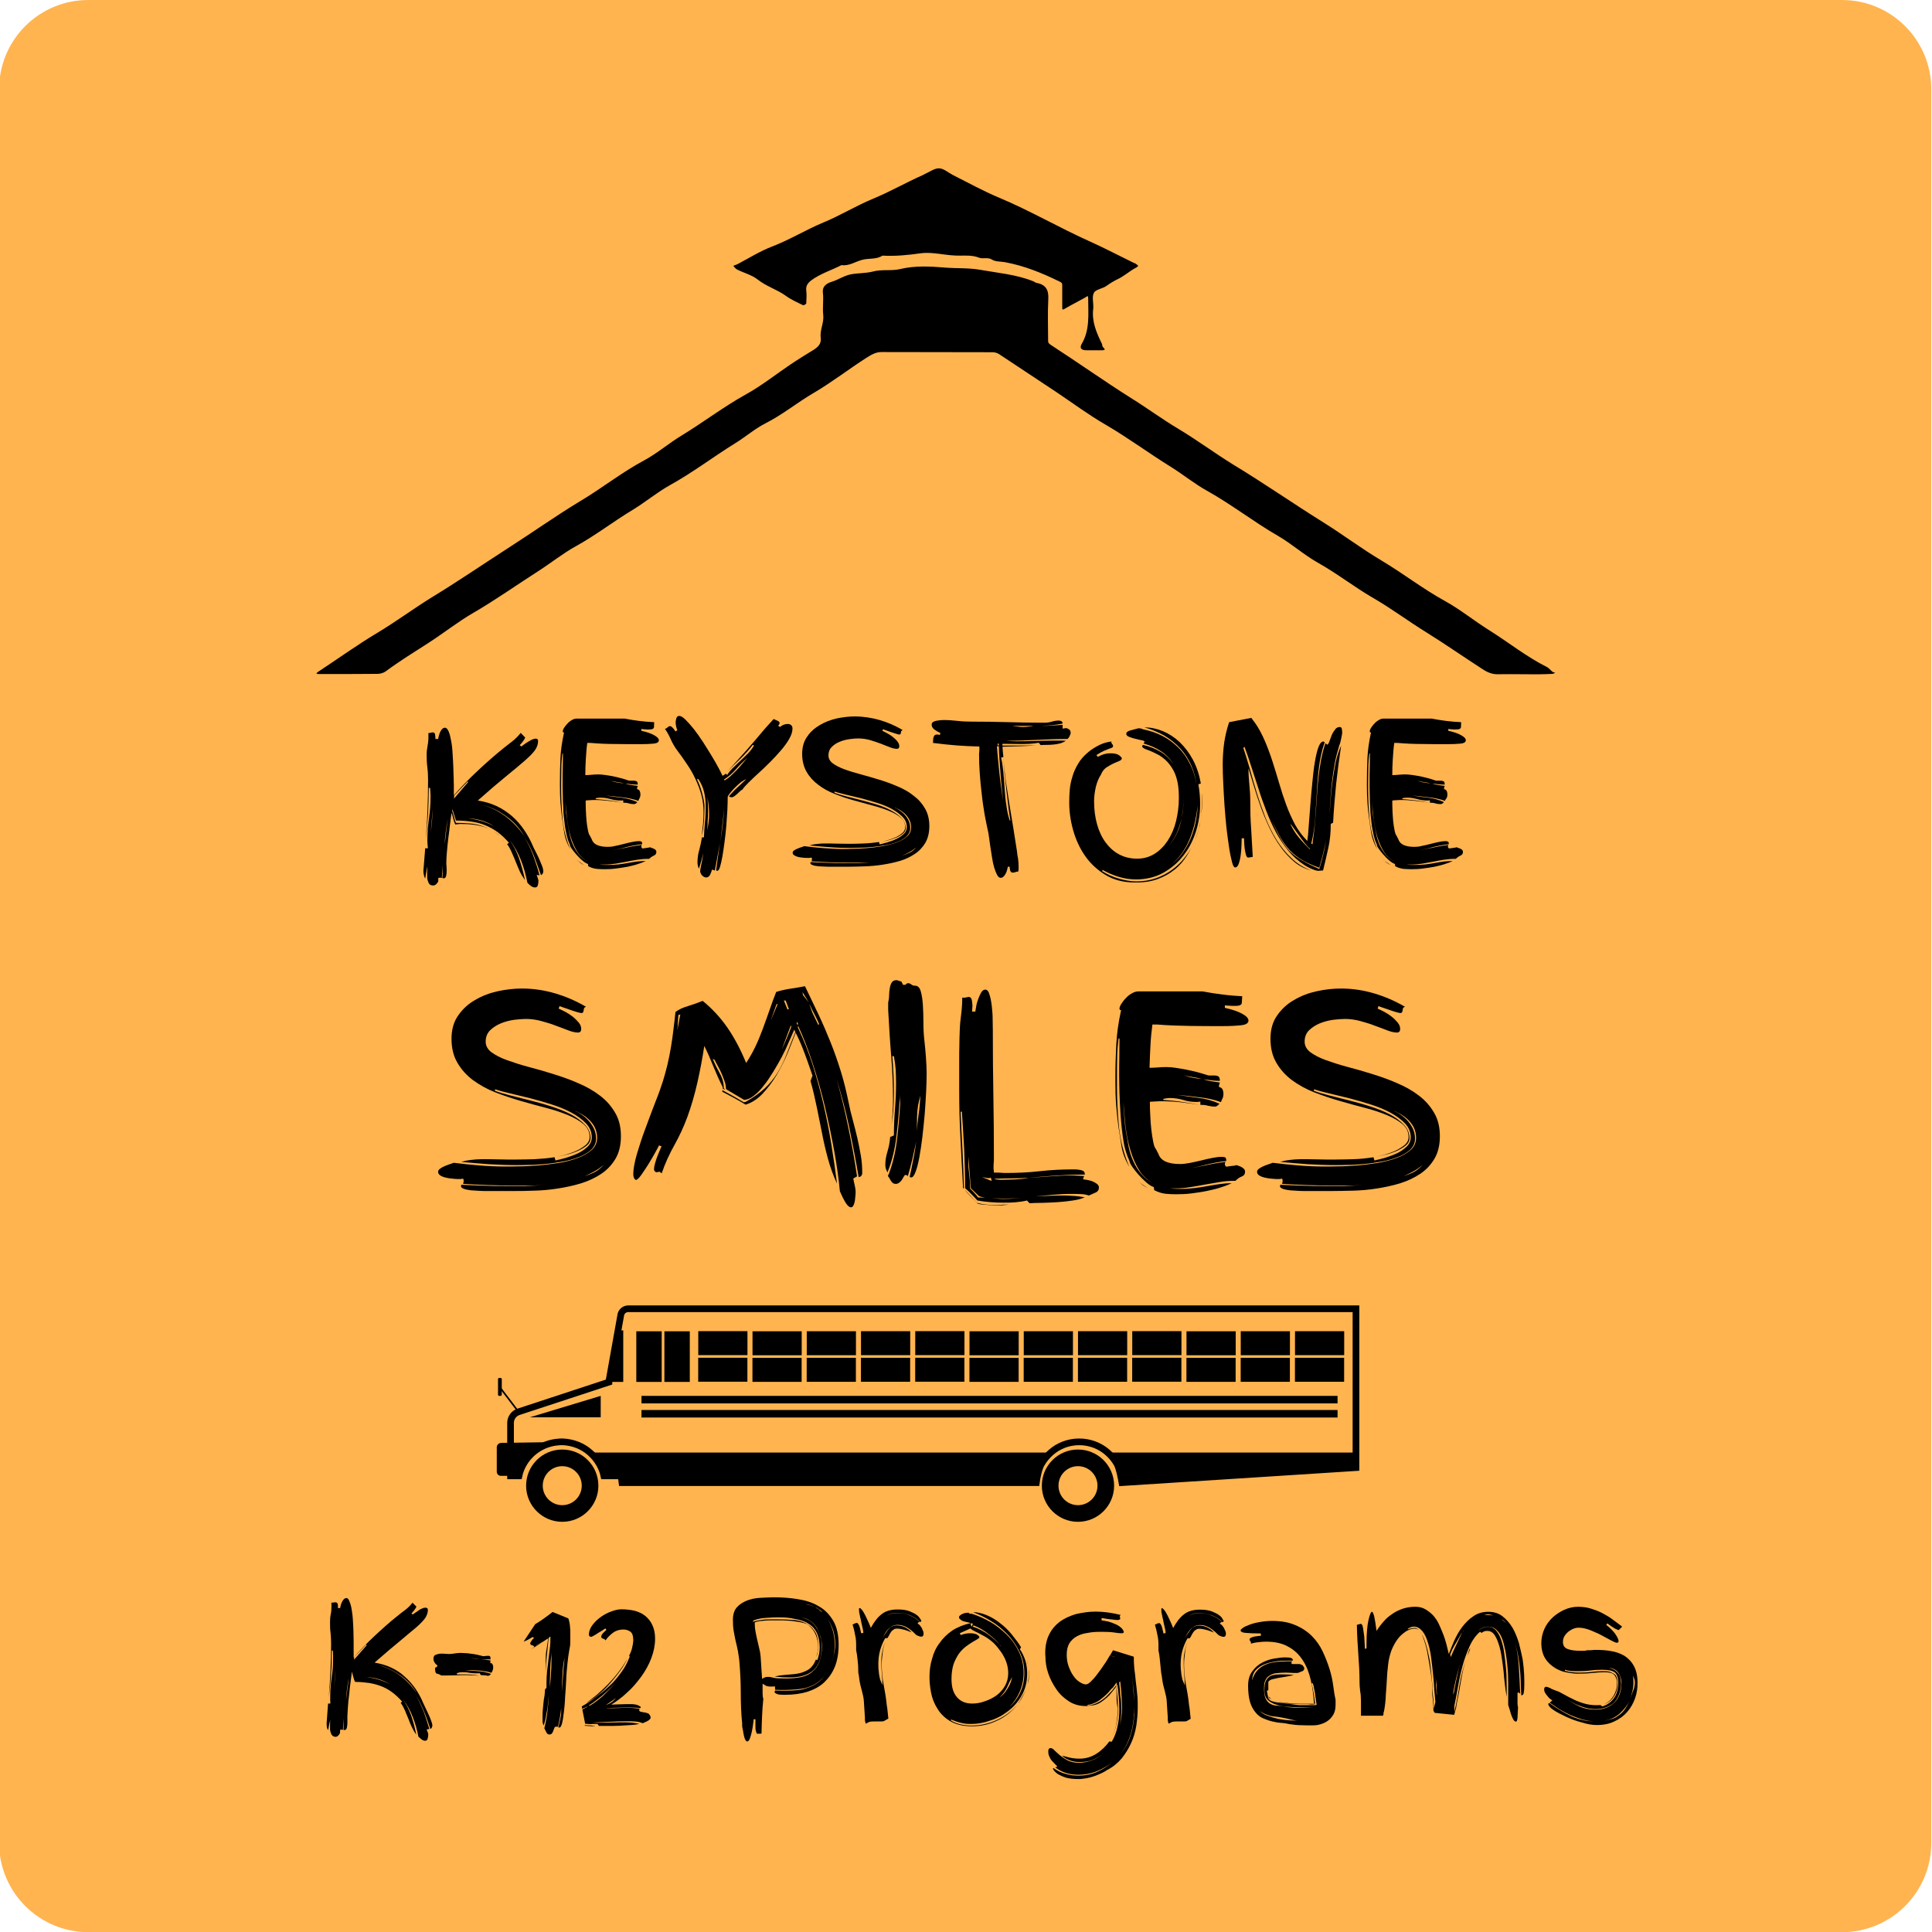 <svg xmlns="http://www.w3.org/2000/svg" xmlns:xlink="http://www.w3.org/1999/xlink" id="Layer_1" x="0px" y="0px" viewBox="0 0 1080 1080" style="enable-background:new 0 0 1080 1080;" xml:space="preserve"><style type="text/css">	.st0{fill:#FFB450;}	.st1{fill:#FFB450;stroke:#000000;stroke-width:3.732;stroke-miterlimit:10;}	.st2{fill:none;stroke:#000000;stroke-width:0.933;stroke-miterlimit:10;}</style><g>	<path class="st0" d="M49.4,0h980.3c27.5,0,49.9,22.3,49.9,49.9v980.3c0,27.5-22.3,49.9-49.9,49.9H49.4c-27.5,0-49.9-22.3-49.9-49.9  V49.9C-0.5,22.3,21.8,0,49.4,0z"></path>	<path d="M197.2,933.9c0.3,0.7,0.6,1.7,0.8,2.9c0.3,1.4,0.7,2.2,1,2.9c2.2,0,4.5,0.1,6.7,0.3c2.2,0.1,4.3,0.7,6.4,1.3  c1.3,0.4,2.5,1,3.6,1.5c-0.8-0.4-1.7-0.7-2.6-1.1c-1.8-0.6-3.6-1-5.7-1.3c-1.9-0.3-4-0.3-6.3-0.3c-0.3,0-0.7,0-1,0  c-0.4,0-0.7,0-1,0l-0.6,0.1c-0.4-0.7-0.7-1.7-1-2.8c-0.3-1.1-0.6-2.1-0.8-2.9c-0.1,1.4-0.4,3.2-0.7,5.6c-0.3,2.2-0.6,4.6-0.8,7.1  c-0.3,2.4-0.6,4.7-0.7,7s-0.3,3.9-0.3,5.2c0,0.3,0,0.8,0,1.5s0,1.4,0,2.1c0,1-0.1,1.9-0.3,2.8c-0.1,0.8-0.6,1.3-1.3,1.3  c-0.1,0-0.3,0-0.6-0.1c0.1-1.4,0.1-2.6,0.1-4c0-0.8,0-1.5,0-2.4l-0.4,6.4l-0.8-0.1l-0.8,0.1v1.8c-0.3,0.4-0.6,1-1,1.4  c-0.4,0.4-1,0.7-1.5,0.7c-1.1,0-1.9-0.6-2.4-1.5c-0.4-1-0.7-1.9-0.7-2.8c0-1,0-1.8,0-2.8c0-0.8,0.1-1.5,0.1-2.4  c-0.1,0.8-0.4,1.8-0.6,2.6c-0.1,1.1-0.4,2.1-0.6,3.2c-0.3-0.6-0.6-1.1-0.7-1.9c-0.1-0.7-0.1-1.4-0.1-2.1l0.8-10.9h1.3  c0-0.7-0.1-1.3-0.1-1.9s0-1.3,0-1.9c0-3.6,0.3-7.1,0.8-10.7c0.6-3.6,0.8-7.2,0.8-10.7c0-0.7,0-1.4,0-2.2c0-0.7-0.1-1.4-0.1-2.2  h-0.6c0,4.3-0.1,8.6-0.4,13c-0.3,4.3-0.7,8.6-1.3,13c0.8-9.9,1.3-19.9,1.3-29.8c0-2.1-0.1-4.2-0.3-6.1c-0.3-2.1-0.3-4.2-0.3-6.1  c0-1.5,0.1-2.9,0.4-4.3c0.3-1.4,0.4-2.8,0.4-4.3v-1.1c0-0.4,0-0.7-0.1-1.1c0.4,0,0.8,0,1.3-0.1s0.7-0.1,1-0.1c0.7,0,1.1,0.3,1.3,1  s0.1,1.3,0.1,1.8v0.4h1.3c0-0.4,0.1-1,0.3-1.5c0.1-0.7,0.4-1.3,0.7-1.9s0.6-1.1,1-1.5c0.4-0.4,1-0.7,1.4-0.7c0.7,0,1.3,0.6,1.7,1.8  c0.6,1.3,1,2.8,1.3,4.6c0.3,1.9,0.6,3.9,0.7,6.3c0.1,2.2,0.3,4.5,0.3,6.5s0.1,3.9,0.1,5.6c0,1.7,0,2.8,0,3.5v5  c3.5-4,7.4-8.1,11.7-12.1s8.5-7.8,12.7-11.1c1.5-1.3,3.1-2.4,4.5-3.5c1.4-1.1,2.8-2.4,4-4l2.2,2.2c-0.3,0.7-0.7,1.4-1.3,2.1  s-1,1.3-1.5,1.7l0.8,0.6c0.4-0.3,0.8-0.7,1.5-1.1c0.6-0.4,1.3-0.8,1.9-1.3s1.3-0.7,1.9-1s1.3-0.4,1.8-0.4c0.8,0,1.3,0.4,1.3,1.3  c0,1.5-0.6,3.1-1.5,4.5c-1,1.4-2.6,3.1-5,5.2c-2.4,1.9-5.4,4.6-9.2,7.7c-3.8,3.1-8.5,7.1-14.1,12c3.3,0.6,6.4,1.4,9.3,2.8  c2.8,1.3,5.3,2.9,7.5,5c2.2,1.9,4.2,4.2,6,6.7c1.7,2.5,3.2,5.2,4.3,7.9c0.3,0.7,0.7,1.5,1.3,2.8c0.6,1.1,1.1,2.4,1.7,3.6  c0.6,1.3,1.1,2.5,1.5,3.6c0.4,1.1,0.7,2.1,0.7,2.8c0,0.3-0.1,0.7-0.3,1.1c-0.1,0.4-0.6,0.7-0.8,0.8c-1.1-3.3-2.2-6.5-3.5-9.7  s-2.8-6.3-4.7-9.1c1.8,2.9,3.2,6,4.5,9.2c1.1,3.2,2.2,6.4,3.1,9.6l-1.5,0.3c0.1,0.3,0.3,0.8,0.6,1.5c0.3,0.7,0.3,1.1,0.3,1.4  c0,0.6-0.1,1.3-0.3,2.1c-0.1,0.8-0.7,1.3-1.4,1.3c-0.7,0-1.4-0.3-2.1-0.8c-0.7-0.6-1.3-1.1-1.7-1.5c-0.7-3.9-1.8-7.5-3.2-11.1  s-3.2-6.8-5.4-9.7c1.8,2.6,3.3,5.6,4.5,8.8c1.1,3.2,2.1,6.8,2.9,10.9c-1-1.4-1.8-2.8-2.5-4.3c-0.7-1.5-1.4-3.1-1.9-4.6  c-0.7-1.5-1.3-3.1-1.9-4.6c-0.7-1.5-1.4-2.9-2.4-4.3l0.8-0.7c-1.8-2.1-3.8-3.9-5.7-5.3c-1.9-1.4-3.9-2.5-6-3.3  c-2.1-0.8-4.3-1.4-6.7-1.8c-2.4-0.3-4.9-0.6-7.7-0.6l-1.8-5.7L197.2,933.9z M184.8,961.1l0.1-0.1L184.8,961.1z M187.1,939.1  c-0.1,1.8-0.3,3.8-0.6,5.7c0.3-2.1,0.6-4.2,0.7-6c0.1-2.1,0.3-3.9,0.3-5.7C187.4,935.2,187.2,937.3,187.1,939.1z M194,944  c-0.3,2.1-0.4,4.3-0.6,6.4c0.3-2.1,0.6-4.3,0.8-6.4c0.3-2.1,0.6-4.2,0.8-6.3C194.6,939.8,194.3,941.9,194,944z M205,919.7l-0.3-0.4  l-6.7,7l-0.1,1.5L205,919.7z M204.8,937.5c5.4,0.7,9.7,2.1,13.2,4C214.2,939.1,209.9,937.8,204.8,937.5z M211.9,930.9  c4.3,1.3,8.4,3.2,11.8,5.8c3.5,2.6,6.5,5.8,9.1,9.6c-2.2-3.9-5.2-7.1-8.9-9.7C220.1,933.9,216.2,932,211.9,930.9z M217.2,943.7  c-0.3-0.1-0.7-0.4-1-0.6C216.5,943.3,216.7,943.4,217.2,943.7z M217.9,944.1l0.3,0.1c-0.3-0.1-0.7-0.4-0.8-0.6  C217.6,943.8,217.7,944,217.9,944.1z M220.6,946.3c-0.7-0.7-1.5-1.4-2.2-1.9l-0.1-0.1C219.1,944.8,219.8,945.5,220.6,946.3z   M221.5,947.2c0.1,0.1,0.3,0.3,0.4,0.4C221.8,947.4,221.6,947.3,221.5,947.2z M222.3,948.1c-0.1-0.1-0.3-0.4-0.6-0.6  C222,947.7,222.2,948,222.3,948.1z M222.7,948.4c-0.1,0-0.3-0.1-0.3-0.3C222.4,948.3,222.6,948.3,222.7,948.4z"></path>	<path d="M255.5,936c0.6,0,1.1,0,1.5,0c0.6,0,1.1,0,1.5,0c1.5,0,3.2,0,4.7,0.1c1.5,0.1,3.1,0.3,4.7,0.6c-2.2-0.1-4.5-0.3-6.7-0.3  c-2.2,0-4.3,0-6.5,0.1c-2.2,0.1-4.5,0.1-6.7,0.1h-1.3c-0.6-0.3-1-0.6-1.4-0.7s-0.8-0.3-1.1-0.3c-0.3-0.1-0.6-0.4-0.7-0.7  s-0.3-1-0.3-1.8c0-0.3,0-0.6,0.1-0.8s0.4-0.3,0.7-0.3l0.6-1c-0.7-0.4-1.3-1-1.7-1.7c-0.4-0.7-0.6-1.4-0.6-2.1  c0-1.1,0.4-1.9,1.4-2.2c1-0.4,1.9-0.6,3.1-0.6c0.7,0,1.4,0,2.1,0.1c0.7,0,1.4,0.1,2.1,0.1c1.1,0,2.1-0.1,3.1-0.3  c1-0.1,1.9-0.3,2.9-0.3c0.6,0,1.4,0,2.5,0.1c1.1,0,2.2,0.1,3.5,0.3c1.3,0.1,2.5,0.4,3.8,0.6c1.3,0.3,2.2,0.6,3.2,0.8  c0.4,0,1,0,1.4-0.1c0.6,0,1-0.1,1.4-0.1c0.7,0,1.1,0.1,1.3,0.6c0.1,0.4,0.1,0.7,0.1,1.1v0.3c-1.9,0-3.9,0-6-0.1  c-1.7-0.1-3.3-0.4-5-0.7c1.5,0.4,3.2,0.7,5,0.7c2.1,0.1,4,0.4,6,0.7c-0.1,0.6-0.1,1-0.1,1.3v0.1v0.1l0.8,0.1  c0.6,0.6,0.8,1.4,0.8,2.2c0,1.1-0.3,2.1-1,3.1l-0.4-0.1c-1.7-0.6-3.6-0.8-5.8-1.1c-2.2-0.1-4-0.3-5.6-0.3c-0.6,0-1.1,0-1.5,0  c-0.6,0-1.1,0-1.5,0c2.5,0.3,4.9,0.4,7.4,0.6c2.5,0.1,4.9,0.7,7.2,1.5c-0.6,0.7-1.1,1.1-1.7,1.1c-0.8-0.1-1.5-0.3-2.1-0.3  c-0.6,0-1.3-0.1-1.9-0.1l-0.7-1.1c-0.3,0-0.7,0.1-1,0.1c-0.4,0-0.7,0-1,0c-1.3,0-2.6-0.1-3.8-0.3c-1.3-0.3-2.5-0.3-3.8-0.3  c-1,0-2.1,0.1-3.2,0.6c0,0,0.1,0.1,0.1,0.3v0.1H255.5z M262.8,926.7c0.1,0,0.3,0.1,0.6,0.1C263.3,926.8,263.1,926.7,262.8,926.7z"></path>	<path d="M299.2,907.9c3.3-1.9,6.5-4.3,9.7-6.8l8.8,3.6c0.3,0.8,0.6,1.9,0.8,3.3c0.1,1.4,0.3,2.5,0.3,3.5v2.5c0,1.4,0,2.9,0,4.3  c0,1.4-0.3,2.8-0.6,4.3c-0.4,2.1-0.7,4.6-1,7.4c-0.3,2.9-0.6,6-0.7,9.2s-0.4,6.4-0.6,9.5c-0.1,3.2-0.4,6-0.7,8.5  c-0.3,2.5-0.6,4.6-1,6.1s-0.8,2.4-1.5,2.4c-0.1,0-0.3,0-0.6-0.1c0.3-1.3,0.7-2.6,1-4.2c0.3-1.4,0.6-2.8,0.6-4.2v-2.4  c-0.1,1.7-0.4,3.5-0.7,5.2c-0.3,1.8-0.7,3.5-1.1,5.3c-0.3-0.1-0.6-0.1-1-0.1c-0.6,0-0.8,0.3-1,0.7c-0.1,0.4-0.3,1-0.6,1.5  c-0.1,0.6-0.4,1.1-0.7,1.5s-0.7,0.7-1.4,0.7c-0.8,0-1.5-0.4-1.8-1.3c-0.4-0.8-0.8-1.5-1.1-2.2c0.7-2.8,1.3-5.8,1.7-9.2  c0.4-3.3,0.7-6.5,0.8-9.3c-0.1,1.3-0.3,2.5-0.4,4c-0.1,1.5-0.3,3.1-0.6,4.6c-0.3,1.5-0.6,3.1-0.8,4.5c-0.3,1.4-0.7,2.8-1.1,3.9  c-0.3-0.7-0.6-1.5-0.6-2.4c0-0.8,0-1.7,0-2.4c0-1,0-2.2,0.1-3.5c0.1-1.4,0.3-2.8,0.4-4.2c0.1-1.4,0.3-2.8,0.6-4.2  c0.1-1.4,0.3-2.6,0.3-3.6l0.8-0.8c0-0.1,0-0.4,0-0.6s0-0.3,0-0.4c0-0.1,0-0.4,0-0.7s0-0.6,0-1c0-2.1,0.1-4.2,0.3-6.4  c0.3-2.2,0.6-4.5,0.8-6.7s0.6-4.5,0.8-6.5c0.3-2.2,0.3-4.3,0.3-6.4l-1,0.8c-0.3,3.2-0.7,6.5-1,9.9c-0.3,3.2-0.6,6.4-0.7,9.5  l0.1-9.2c0-1.4,0.3-3.1,0.6-4.9c0.3-1.9,0.6-3.6,0.7-5c-0.6,0.3-1.3,0.8-2.2,1.4c-1,0.6-2.1,1.3-3.2,2.1c-1.3,0.8-2.5,1.7-3.8,2.4  c-1.3,0.8,7-5,5.9-4.3c-1.1,0.7-2.1,1.4-2.8,1.9c-0.8,0.6-1.3,1-1.5,1.3c-0.3-0.6-0.7-0.8-1.4-1c-0.7-0.1-1-0.6-1-1.1  c0.1-0.6,0.6-1,0.8-1.5c0.4-0.6,0.8-1,1.3-1.4l-0.6-0.6c-0.4,0.1-0.8,0.4-1.5,0.8c-0.6,0.4-1.3,0.7-1.8,1c-0.7,0.3-1.3,0.6-1.9,0.8  L299.2,907.9z M307.3,943.3c0.3-1.9,0.4-3.8,0.6-5.7c0.1-1.8,0.1-3.6,0.3-5.4c0-1.8,0.1-3.5,0.1-5.3c0-1.1,0-2.1,0.1-3.2  c-0.4,2.9-0.7,5.8-0.8,8.8C307.5,936,307.4,939.6,307.3,943.3z M314.4,936.3c-0.1,3.1-0.3,6.3-0.4,9.6c0.3-3.3,0.6-6.5,0.8-9.7  c0.1-3.2,0.6-6.4,0.8-9.5C314.9,929.9,314.5,933.2,314.4,936.3z"></path>	<path d="M363.7,960.1c0,0.4-0.1,0.7-0.6,1.1c-0.3,0.3-0.7,0.7-1.1,0.8c-0.4,0.3-1,0.6-1.4,0.7l-1.3,0.6c-0.6-0.3-1.3-0.4-2.1-0.7  c-0.8-0.1-1.7-0.3-2.5-0.3c-0.8,0-1.8-0.1-2.6-0.1c-0.8,0-1.7,0-2.2,0c-3.1,0-6.1,0.1-9.3,0.3c-3.1,0.1-6.1,0.3-9.3,0.4  c0.7,0,1.4,0.1,2.1,0.1h2.2c1.9,0,3.9,0,5.7-0.1c1.9,0,3.9-0.1,5.7-0.1c1.7,0,3.5,0,5.2,0.1c1.7,0.1,3.3,0.4,5.2,0.7  c-1,0.3-2.5,0.6-4.6,0.7s-4.3,0.3-6.5,0.4c-2.2,0.1-4.5,0.1-6.5,0.1c-2.1,0-3.8,0-5,0l-0.8-1.1c-0.1,0-0.3,0-0.3,0  c-0.1,0-0.3,0-0.3,0c-0.3,0-0.6,0-0.8,0s-0.6,0-0.8,0h-0.7c-0.1,0-0.4,0-0.6,0.1c-0.6,0-1.1,0-1.7-0.1c-0.6,0-1.1-0.1-1.7-0.1  l-1.9-9.7l2.2-1.3c2.6-1.7,5.2-3.5,7.5-5.3c2.5-1.8,4.7-3.8,7-6c2.1-2.1,4-4.5,5.8-7s3.2-5.3,4.3-8.2l-0.3-0.6  c0.8-1.5,1.4-3.1,1.7-4.5c0.3-1.4,0.6-2.8,0.6-4.2c0-2.4-0.6-3.9-1.5-4.6c-1.1-0.8-2.4-1.3-4-1.3c-2.2,0-4.2,0.6-5.8,1.8  c-1.7,1.3-3.1,2.6-4.2,4.3c-0.3-0.6-0.8-0.8-1.4-1c-0.7-0.1-1-0.6-1-1c0-0.7,0.4-1.4,1.1-2.2c0.7-0.7,1.4-1.3,1.8-1.7l-0.6-0.8  c-0.3,0.1-0.8,0.6-1.5,1c-0.8,0.6-1.7,1-2.5,1.5c-0.8,0.6-1.7,1.1-2.4,1.5c-0.7,0.4-1.3,0.7-1.5,0.7c-0.8,0-1.3-0.4-1.3-1.3  c0-1.8,0.7-3.5,1.9-5.2c1.3-1.7,2.8-3.2,4.6-4.5c1.8-1.3,3.8-2.4,5.8-3.1c2.1-0.8,4-1.3,5.8-1.3c2.6,0,5.2,0.3,7.4,0.8  c2.2,0.6,4.3,1.5,6,2.9c1.7,1.4,3.1,3.1,4,5.2c1,2.1,1.5,4.6,1.5,7.5c0,3.6-0.7,7.2-2.1,10.9s-3.3,7.1-5.6,10.3  c-2.4,3.2-4.9,6.3-7.9,8.9c-2.9,2.8-6,5-8.9,6.8c0.7,0,1.5-0.1,2.4-0.1c1,0,1.9-0.1,3.1-0.1c1.1,0,2.1-0.1,3.1-0.1c1,0,1.8,0,2.4,0  c1,0,1.9,0.1,2.9,0.3c1.1,0.3,1.9,0.7,2.6,1.3l-0.1,0.6c-1.9-0.1-3.8-0.3-5.7-0.3c-0.8,0-1.8,0-3.1,0c-1.1,0-2.4,0.1-3.5,0.1  c-1.3,0-2.4,0.1-3.5,0.1s-2.2,0.1-3.1,0.1v0.1c0.7,0,1.5,0,2.5,0c1,0,2.1,0,3.2-0.1c1.1,0,2.1,0,3.1-0.1c1,0,1.8,0,2.6,0  c1.3,0,2.4,0,3.5,0.1c1.1,0.1,2.4,0.3,3.5,0.3c-0.1,0.3-0.3,0.6-0.3,0.8c0,0.6,0.3,0.8,1,1c0.7,0.1,1.4,0.3,2.2,0.4  c0.8,0.1,1.5,0.4,2.2,0.7C363.4,959,363.7,959.4,363.7,960.1z M325.8,955.5l2.4-1.3L328,954c-0.4,0.3-0.8,0.6-1.3,0.7  c-0.4,0.1-0.8,0.3-1.3,0.6v0.3H325.8z M326.8,964.4c0.1,0,0.6,0,1.1,0c0.6,0,1.3,0.1,1.9,0.1c0.7,0,1.3,0.1,1.8,0.3  c0.6,0.1,1,0.1,1,0.3l-5.7-0.4L326.8,964.4z M327.6,951.9c1.7-1.1,3.6-2.5,5.8-4.3c2.1-1.8,4.3-3.9,6.4-6c2.1-2.2,4.2-4.6,6.1-7.1  c1.9-2.5,3.5-5,4.9-7.5c-1,2.2-2.4,4.6-4.2,7.1s-3.8,4.9-5.8,7.2c-2.1,2.4-4.3,4.5-6.7,6.4C331.8,949.5,329.5,950.9,327.6,951.9z   M344,940.9c-2.4,2.4-4.7,4.6-7.1,6.7c-2.5,2.1-5,4-7.8,5.8l0.6,0.1c2.8-1.7,5.3-3.6,7.7-5.8C339.6,945.5,341.8,943.3,344,940.9z   M340.6,952.3c1.3-0.6,2.5-1.7,3.8-3.1l-5.8,4C339,953,339.7,952.7,340.6,952.3z"></path>	<path d="M426.3,941.2v2.1c0,1.1,0,2.2,0,3.3c0,1.1,0.1,2.1,0.4,3.1c-0.3,3.2-0.6,6.5-0.7,9.7s-0.3,6.5-0.3,9.7l-2.2,0.1  c-0.3,0-0.6-0.3-0.7-0.7s-0.3-1-0.4-1.5c-0.1-0.7-0.1-1.3-0.1-2.1c0-0.7,0-1.4,0-1.9v-1.9h-1c0,0.4-0.1,1.3-0.3,2.6  c-0.1,1.3-0.4,2.6-0.7,4.2c-0.3,1.4-0.7,2.8-1.1,3.9c-0.4,1.1-1,1.7-1.5,1.7c-0.4,0-0.8-0.4-1.3-1.4c-0.3-0.8-0.6-1.9-0.8-3.1  c-0.1-1.1-0.4-2.2-0.6-3.2s-0.1-1.7-0.1-2.1c-0.6-5.8-0.8-11.7-0.8-17.5c0-5.8-0.3-11.7-0.8-17.5c-0.1-1.9-0.6-3.9-0.8-5.8  c-0.4-1.9-0.8-3.8-1.3-5.7c-0.4-1.9-0.8-3.9-1.1-5.7c-0.3-1.9-0.4-3.9-0.4-6c0-2.9,0.7-5.3,2.2-7c1.5-1.7,3.5-2.9,5.7-3.8  c2.2-0.8,4.7-1.4,7.4-1.5c2.6-0.1,5.2-0.3,7.4-0.3c4.6,0,9.1,0.3,13.4,1c4.5,0.7,8.4,1.9,11.7,3.9c3.5,1.9,6.1,4.6,8.2,8.1  c2.1,3.5,3.1,7.9,3.1,13.5c0,4.7-0.7,8.8-2.1,12.3s-3.5,6.4-6,8.8c-2.6,2.4-5.7,4-9.3,5.2c-3.6,1.1-7.8,1.7-12.3,1.7  c-0.1,0-0.7,0-1.3,0c-0.7,0-1.4-0.1-2.1-0.1c-0.7-0.1-1.4-0.3-1.9-0.6c-0.6-0.3-0.8-0.6-0.8-1l0.3-0.7c1.1,0,2.2,0.1,3.3,0.1  s2.2,0,3.3,0c1.9,0,3.9-0.1,5.8-0.3c1.9-0.1,3.9-0.6,5.7-1.3c1.8-0.6,3.6-1.4,5.2-2.5c1.4-1,2.8-2.2,4-3.8  c-1.3,1.5-2.8,2.8-4.3,3.8c-1.7,1.1-3.5,1.8-5.3,2.4c-1.9,0.6-3.9,0.8-5.8,1c-1.9,0.1-4,0.3-6.1,0.3c-1,0-1.9,0-2.9,0  c-1,0-1.9-0.1-2.9-0.1l-0.1-1.9c-0.6,0-1,0.1-1.4,0.1c-0.4,0-0.7,0-1.1,0c-0.8,0-1.5-0.1-2.2-0.3  C428.2,942.3,427.3,941.9,426.3,941.2z M435.4,904.1c-2.2,0-4.6,0.1-7.1,0.3c-2.5,0.1-4.9,0.6-7,1.4l-0.6,0.8  c2.5-0.7,4.9-1.1,7-1.3c2.1-0.1,4.2-0.1,6-0.1h0.4c2.8,0,5.7,0.1,8.5,0.3c2.8,0.1,5.3,0.7,7.4,1.7c2.2,1,3.9,2.5,5.3,4.5  c1.4,1.9,2.1,4.9,2.1,8.6c0,1.1-0.1,2.2-0.3,3.2c-0.1,1-0.4,1.9-0.8,2.9c0.3-1,0.4-1.8,0.7-2.8c0.1-1,0.3-1.9,0.3-2.9  c0-2.5-0.4-4.7-1.3-6.8c-0.8-2.1-2.2-3.9-4.2-5.6l-0.7-0.4c-1-0.4-2.2-0.8-3.8-1.1c-1.5-0.3-3.1-0.4-4.7-0.7  c-1.7-0.1-3.3-0.3-5-0.3c-1.7,0-3.2,0-4.7,0h-2.8c-1.3,0-2.5,0.1-4.2,0.3c-1.5,0.1-2.9,0.4-4,0.8c0,1.7,0.1,3.3,0.4,4.9  c0.3,1.7,0.6,3.2,1,4.9l1.1,4.7c0.4,1.5,0.7,3.2,0.8,4.7l0.8,12.4c0.4-0.3,1-0.6,1.5-0.8c0.6-0.3,1.3-0.3,2.2-0.3h0.6  c1.4,0.4,2.9,0.7,4.5,0.8c1.5,0,3.1,0.1,4.6,0.1c3.2,0,6-0.3,8.5-0.8c2.5-0.6,4.6-1.5,6.3-3.1c1.7-1.4,3.1-3.3,3.9-5.7  c0.8-2.4,1.4-5.3,1.4-8.6c0-1.5-0.3-3.2-0.7-5c-0.6-1.8-1.3-3.5-2.2-5.2c-1-1.5-2.2-2.9-3.8-3.9c-1.4-1.1-3.2-1.7-5-1.7  c1.8,0.1,3.5,0.8,5,1.8c1.4,1,2.6,2.2,3.6,3.8c1,1.5,1.7,3.2,2.2,5c0.6,1.8,0.7,3.6,0.7,5.3c0,6-1.4,10.4-4.3,13.2  s-7.4,4.3-13.4,4.3c-1.4,0-2.9,0-4.3-0.1l-4.3-0.4c2.2-0.6,4.5-0.8,6.7-1s4.5-0.3,6.5-0.7s3.9-1.1,5.7-2.2c1.7-1.1,3.1-2.9,4.2-5.6  l0.8,0.3c0.8-2.2,1.3-4.5,1.3-6.8c0-3.6-0.6-6.5-1.8-8.8s-2.9-3.9-4.9-5c-2.1-1.3-4.5-1.9-7.2-2.4  C441.4,904.3,438.5,904.1,435.4,904.1z M450.2,896.6c1,0.3,1.8,0.6,2.8,0.8c0.8,0.3,1.8,0.6,2.8,1  C453.9,897.6,452.1,896.9,450.2,896.6z M459.6,901.3c-0.3-0.6-0.8-1.1-1.8-1.7c-0.8-0.6-1.5-1-2.1-1.3c0.7,0.6,1.3,1,1.9,1.3  C458.2,900.2,458.9,900.8,459.6,901.3z M466.9,919c0-2.6-0.4-5.2-1.1-7.5c-0.7-2.2-1.8-4.5-3.3-6.7c1.4,2.2,2.4,4.5,3.1,7  c0.7,2.5,1,5,1,7.5c0,4.2-0.8,8.2-2.5,12c0.8-1.8,1.5-3.8,1.9-5.8C466.6,923.3,466.9,921.3,466.9,919z"></path>	<path d="M493.9,962.2c-0.7,0.1-1.4,0.1-2.2,0.1h-2.9c-1.7,0-2.9,0.1-3.6,0.6c-0.7,0.4-1.1,0.6-1.3,0.6l-0.4-1.8v-1.5l-0.6-9.3  c-0.1-1.8-0.6-3.8-1.1-5.7c-0.6-2.1-1.1-4.2-1.4-6.3c-0.1-1.4-0.4-2.6-0.6-3.9l-0.1-4c-0.1-1.3-0.3-2.6-0.4-4  c-0.1-1.4-0.4-2.9-0.7-4.5c0-0.4,0-0.8,0-1.3c0-0.4,0-0.8,0-1.3c0-2.1-0.1-4-0.6-6c-0.3-1.9-0.8-3.9-1.4-5.8  c0.4-0.1,0.8-0.4,1.3-0.6c0.4-0.1,0.7-0.3,1.1-0.3c0.3,0,0.7,0.4,1.1,1.1c0.4,0.7,0.8,2.4,1.3,4.7c0.1,0,0.3,0,0.6-0.1  c0.3-0.1,0.4-0.1,0.6-0.1c0-1.1-0.3-2.4-0.6-3.6c-0.3-1.3-0.6-2.5-0.8-3.8c-0.3-1.3-0.6-2.2-0.7-3.2c-0.3-1-0.3-1.7-0.3-2.4  c0-0.1,0-0.3,0-0.6c0-0.1,0.1-0.3,0.4-0.3c0.3,0,0.7,0.4,1.3,1.1c0.6,0.7,1.1,1.7,1.7,2.8c0.6,1.1,1.1,2.4,1.7,3.6  c0.6,1.3,1.1,2.5,1.5,3.6c1.8-3.3,3.8-6,6.1-7.7c2.2-1.8,5.3-2.6,8.9-2.6c2.6,0,4.9,0.3,6.7,1c1.7,0.7,3.1,1.4,4,2.1  c1,0.7,1.5,1.5,1.9,2.1l0.6,1c0,0.4-0.1,0.7-0.6,0.8c-1.7-1.7-3.6-2.9-5.8-3.8c-2.2-0.8-4.5-1.3-6.7-1.3c-2.2,0-3.9,0.3-5,0.8  c-1.1,0.6-2.2,1.3-3.3,1.9c1.3-0.8,2.4-1.4,3.5-1.9c1.1-0.4,2.8-0.7,4.9-0.7c2.4,0,4.5,0.4,6.7,1.4c2.1,0.8,3.9,2.1,5.4,3.5  c-0.3,0.1-0.6,0.3-0.8,0.4s-0.3,0.4-0.3,0.7c0.3,0,0.7,0.3,1.1,0.7c0.4,0.4,0.7,1,1.1,1.5c0.3,0.6,0.6,1.3,0.8,1.8  c0.3,0.7,0.3,1.1,0.3,1.5c0,1.1-0.4,1.7-1.3,1.7c-0.7,0-1.4-0.3-2.4-0.7c-0.1,0-0.6-0.4-1.3-1.1c-0.7-0.7-1.4-1.4-2.4-2.1  c-1-0.7-1.9-1.4-3.2-1.9s-2.5-0.8-3.9-0.8c-1.3,0-2.2,0.3-3.1,0.7c-0.8,0.6-1.7,1.1-2.4,1.9c-0.7,0.8-1.4,1.8-1.9,2.8l-1.3,2.4  c1-1.8,2.1-3.3,3.2-4.9c1.3-1.7,2.9-2.6,5-2.6c1.7,0,3.3,0.4,4.7,1.1s2.6,1.7,3.6,2.8c-1.1-0.4-2.5-1-3.9-1.4  c-1.5-0.4-2.9-0.7-4.3-0.7c-0.7,0-1.4,0.1-1.9,0.6c-0.6,0.3-1,0.7-1.4,1.3c-0.4,0.6-0.7,1-1,1.7c-0.3,0.6-0.6,1.1-1,1.7l-1.3,0.1  c-1.1,1.9-2.1,4.2-2.8,6.7c-0.7,2.5-1,5.2-1,7.9c0,1.7,0.1,3.2,0.3,4.5c0.1,1.4,0.4,2.6,0.7,4l1.3,3.1l-0.1-2.9  c-0.1-2.2-0.3-4.2-0.4-6c-0.1-1.8-0.1-3.6-0.1-5.8c0.1-1.9,0.4-3.8,0.8-5.4c0.3-1.4,0.8-2.8,1.5-4c-0.8,1.5-1.3,3.3-1.5,5.4  c-0.3,2.2-0.6,4.6-0.6,7.1c0,1.9,0.1,3.9,0.3,5.7c0.1,1.8,0.4,3.6,0.7,5.3c0.3,1.8,0.6,3.6,1,5.6c0.3,1.9,0.6,3.9,0.8,6.1l0.3,1.9  l0.6,5.7L493.9,962.2z"></path>	<path d="M541.5,901.5c0,0.3,0.4,0.6,1.1,0.6h0.1c0.4,0,0.7,0,0.8,0.1c3.5,1.1,6.8,2.6,10.3,4.6c3.3,1.9,6.4,4.5,9.2,7.2  c2.8,2.8,5,6,6.7,9.6c1.7,3.6,2.5,7.4,2.5,11.6c0,3.6-0.7,7-2.1,10.3c-1.4,3.3-3.3,6.1-5.7,8.6c2.5-2.2,4.5-4.9,6-8.2  c1.5-3.2,2.2-6.8,2.2-10.6c0-4.2-0.8-8.2-2.6-11.8c-1.8-3.6-4-7-6.8-9.9c-2.8-2.9-5.8-5.4-9.3-7.5c-3.3-2.1-6.7-3.6-10-4.9  c2.5,0,5,0.6,7.7,1.7c2.6,1.1,5.2,2.6,7.5,4.5c2.4,1.8,4.6,3.9,6.5,6.3c1.9,2.4,3.8,4.7,5.2,7.2l-0.7,1c1.3,1.9,2.4,4.2,3.1,6.4  c0.7,2.4,1,4.7,1,7.1c0,4.7-1,8.8-3.1,12.4c-1.9,3.5-4.6,6.5-7.7,8.8c-3.1,2.4-6.4,4.2-10.2,5.3c-3.6,1.3-7.1,1.8-10.3,1.8  c-1.8,0-3.8-0.1-5.6-0.6c-1.8-0.4-3.8-1.1-5.7-1.9v0.6c1.8,1.1,3.8,1.8,5.7,2.2c1.9,0.4,3.9,0.6,5.8,0.6c4.7,0,9.5-1,14.1-3.1  c4.6-2.1,8.5-5,11.7-8.8c-3.1,3.9-6.8,7-11.4,9.1c-4.6,2.2-9.2,3.2-14.1,3.2c-5,0-9.1-1-12.3-2.9c-3.1-1.9-5.6-4.3-7.2-7.2  c-1.8-2.8-2.9-5.8-3.5-9.1s-0.8-6-0.8-8.5c0-3.3,0.4-6.7,1.4-9.9c0.8-3.2,2.2-6.3,4.2-8.9c1.8-2.6,4.2-5,7.1-7  c2.9-1.9,6.4-3.3,10.4-4.2l-2.9-0.7c-1.4-0.3-2.4-0.7-2.9-1.3c-0.6-0.4-0.8-0.8-0.8-1.3c0-0.6,0.6-1.1,1.7-1.7  C538.7,901.8,540.1,901.5,541.5,901.5z M537.1,914c1.8-0.7,3.5-1,5.2-1c1.7,0,2.9,0.3,3.8,0.7c0.8,0.6,1.4,1,1.4,1.5  c0,0.3-0.4,0.7-1.1,1.1c-0.7,0.4-1.7,1-2.9,1.7c-1.1,0.7-2.4,1.5-3.8,2.6c-1.4,1.1-2.6,2.4-3.8,4c-1.1,1.7-2.1,3.6-2.9,5.8  c-0.7,2.4-1.1,5-1.1,8.1c0,4.6,1,7.9,3.1,10.3c2.1,2.4,4.9,3.5,8.5,3.5c2.4,0,4.7-0.4,7.1-1.3c2.4-0.8,4.6-1.9,6.5-3.3  c1.9-1.4,3.5-3.2,4.7-5.3s1.8-4.5,1.8-7.1c0-1.9-0.3-3.9-1-6c-0.7-2.1-1.7-3.9-2.9-5.7c-1.3-1.8-2.6-3.5-4.3-5.2  c-1.7-1.5-3.5-2.9-5.6-4c-1.9-1.1-3.5-1.8-4.7-2.4s-2.1-1.1-2.6-1.7c-0.6,0.3-1.3,0.6-2.2,1c-1,0.4-2.2,1-3.8,1.7L537.1,914z   M543.8,907.7l-0.8-0.4c0,0.1-0.1,0.3-0.3,0.4c-0.1,0.1-0.1,0.3-0.1,0.4c0,0.1,0.1,0.3,0.3,0.6s0.3,0.4,0.4,0.6L543.8,907.7z   M543.8,909.3c3.1,1,6,2.5,8.8,4.5c2.4,1.8,4.6,3.8,6.5,5.8c-1.9-2.2-4-4.3-6.3-6c-2.6-2.1-5.4-3.8-8.6-5L543.8,909.3z M563,943.1  c-1,2.1-2.4,4-4.2,5.7c1.3-0.8,2.2-1.8,3.1-2.9c0.8-1.1,1.5-2.2,2.1-3.3c0.6-1.1,1-2.1,1.3-3.1c0.1-0.8,0.4-1.5,0.6-2.1  C564.8,939.1,563.9,941,563,943.1z M559.6,920.3c-0.1-0.3-0.4-0.6-0.6-0.7C559.2,919.9,559.3,920.1,559.6,920.3z M569.7,951.6  c0,0.1-0.1,0.3-0.3,0.4l-0.1,0.1c0,0,0.1-0.3,0.6-1c0.4-0.7,0.8-1.5,1.4-2.5c0.6-1,1.1-1.9,1.7-3.1c0.4-0.8,0.8-1.5,1-2.1  C572.7,946.3,571.5,949.1,569.7,951.6z M573.7,943.5c0-0.1,0.1-0.3,0.1-0.4C573.8,943.3,573.7,943.4,573.7,943.5z M575.2,935.6  c0,1.1,0,2.1-0.1,3.1c-0.1,1-0.4,1.9-0.7,2.8c0.4-1.7,0.7-3.5,0.7-5.6c0-1.5-0.1-3.1-0.4-4.5c-0.1-1.3-0.4-2.5-0.8-3.6  c0.3,1.3,0.7,2.4,0.8,3.6C574.9,932.7,575.2,934.1,575.2,935.6z M573.8,943l-0.1,0.1L573.8,943z"></path>	<path d="M623.1,926.3v-0.1l-2.6-0.8l1.7-2.9l11.6,3.6c0,2.2,0.1,4.5,0.3,6.7c0.3,2.2,0.6,4.6,0.8,7c0.3,2.4,0.6,4.9,0.8,7.2  c0.3,2.5,0.3,5,0.3,7.5c0,3.3-0.3,6.8-0.8,10.2c-0.6,3.5-1.5,6.7-2.9,9.7c-1.4,3.1-3.2,6-5.3,8.6c-2.2,2.6-5,4.9-8.2,6.5  c-1.8,1.3-4,2.2-6.8,3.3c-2.8,1-5.6,1.5-8.2,1.7h-1.3c-2.6,0-4.9-0.3-6.7-0.8c-1.8-0.6-3.2-1.3-4.3-1.9c-1.1-0.7-1.8-1.4-2.2-1.9  c-0.4-0.7-0.7-1-0.7-1.1c0-0.3,0.1-0.4,0.4-0.4c2.1,1.5,4.3,2.6,6.7,3.2c2.4,0.7,4.7,1,7.1,1c4,0,7.8-0.8,11.1-2.4  c3.3-1.5,6.3-3.6,8.9-6c-2.6,2.4-5.7,4.2-9.1,5.7c-3.5,1.5-7.1,2.2-11,2.2c-2.4,0-4.6-0.3-6.8-1c-2.2-0.7-4.3-1.8-6.1-3.2  c0.1,0,0.4,0,0.7-0.1s0.4-0.3,0.4-0.6l-0.8-0.7c-0.4-0.4-1-1.1-1.7-1.8s-1.3-1.5-1.7-2.6c-0.6-1-0.7-2.1-0.7-3.2  c0-1.1,0.4-1.7,1.3-1.7c0.7,0,1.4,0.4,2.2,1.3c0.8,0.8,1.9,1.8,3.1,2.8c1.3,1,2.6,1.9,4.3,2.8c1.7,0.8,3.6,1.3,6,1.3  c3.3,0,6.3-0.7,8.9-1.9c2.6-1.3,5-3.1,7-5.3c-1.9,2.1-4.2,3.8-6.7,5c-2.5,1.3-5.4,1.8-8.6,1.8c-1.9,0-3.9-0.3-5.6-1  c-1.8-0.7-3.2-1.5-4.2-2.6c1.1,0.3,2.5,0.7,4.2,1.1s3.5,0.6,5.6,0.6c3.6,0,6.7-1,9.5-2.8c2.8-1.8,5.2-4.2,7.1-6.8l1.4,0.1  c1.5-2.6,2.6-5.4,3.2-8.5c0.7-3.1,1-6.1,1-9.5c0-2.2-0.1-4.5-0.3-6.8s-0.4-4.6-0.8-7.1l-0.6,0.7c0.3,2.4,0.6,4.6,0.7,6.8  c0.1,2.2,0.3,4.3,0.3,6.5c0,2.6-0.3,5.3-0.8,7.9c-0.6,2.6-1.4,5-2.5,7.2c1.1-2.4,1.9-4.7,2.4-7.4c0.4-2.6,0.7-5.4,0.7-8.4  c-0.3-1.7-0.6-3.5-0.6-5.2c0-1.7,0-3.5-0.1-5.2l-0.1-1.9c-0.4,0.7-1.1,1.5-2.1,2.8c-1,1.3-1.9,2.4-3.2,3.5  c-1.3,1.1-2.6,2.2-4.2,3.1c-1.5,0.8-3.2,1.3-4.9,1.3l-2.5,0.3c-3.5,0-6.7-0.8-9.5-2.6s-5.2-4-7.1-6.8c-1.9-2.8-3.5-5.7-4.6-9.1  c-1.1-3.2-1.5-6.4-1.5-9.5c0-0.3-0.1-0.6-0.1-0.8v-0.8c0-4,0.7-7.5,2.2-10.4c1.4-2.9,3.5-5.3,6-7.2c2.5-1.8,5.6-3.2,8.9-4.2  c3.5-0.8,7.1-1.4,11.1-1.4c4.6,0,9.3,0.7,14.1,1.9c-0.4,0.1-0.6,0.4-0.6,0.7s0,0.6,0.1,0.7c0.1,0.3,0.1,0.4,0.1,0.7v0.1  c-0.1,0.3-0.7,0.6-1.4,0.6s-1.8-0.1-3.2-0.3c-1.4-0.1-3.3-0.4-5.8-0.8v1.3c2.2,0.3,4.2,0.7,5.7,1.3c1.5,0.6,2.9,1.1,3.9,1.8  s1.7,1.3,2.1,1.9c0.4,0.6,0.7,1.1,0.7,1.5c0,0.3-0.1,0.4-0.4,0.6c-0.3,0.1-0.6,0.1-1,0.1c-0.7,0-2.1-0.1-3.9-0.4  c-1.9-0.3-4.2-0.4-7.1-0.4c-2.6,0-5.3,0.1-7.7,0.6c-2.4,0.3-4.5,1-6.1,1.9c-1.8,1-3.1,2.2-4.2,3.9c-1,1.7-1.5,3.8-1.5,6.4  c0,2.2,0.3,4.3,1,6.3c0.7,1.9,1.5,3.8,2.6,5.3c1,1.5,2.2,2.8,3.5,3.6c1.3,0.8,2.5,1.4,3.6,1.4c0.8,0,1.8-0.6,2.9-1.7  c1.1-1.1,2.4-2.5,3.6-4.2c1.3-1.7,2.5-3.3,3.8-5.3c1.3-1.8,2.2-3.5,3.1-5L623.1,926.3z M619.5,946.2c-0.7,0.7-1.4,1.4-2.2,2.1  c-0.8,0.7-1.7,1.4-2.6,2.1c-1,0.7-2.1,1.3-3.2,1.7c-1.3,0.6-2.5,0.8-3.9,1l0.7,0.3c1.9-0.3,3.8-0.8,5.4-1.7  c1.7-0.8,3.1-1.9,4.5-3.1c1.3-1.3,2.4-2.4,3.5-3.6c1-1.3,1.8-2.4,2.6-3.2l-0.1-1.3c-0.6,0.8-1.3,1.8-2.1,2.9  C621,944.2,620.4,945.2,619.5,946.2z M626.8,955.8c0,2.9-0.3,5.7-0.8,8.5c-0.6,2.6-1.4,5.2-2.5,7.4c1.1-2.4,1.9-5,2.6-7.8  c0.7-2.9,1.1-5.8,1.1-8.9c0-1.5,0-3.1-0.1-4.6c-0.1-1.5-0.3-3.2-0.3-4.7l-0.6-5.8l-0.6,0.6c0.3,2.6,0.6,5.2,0.7,7.8  C626.8,950.6,626.8,953.3,626.8,955.8z M634.1,955.2c0-3.5-0.1-7-0.4-10.2c-0.3-3.3-0.7-6.5-1-9.7c0.3,3.1,0.6,6.1,0.8,9.1  c0.3,2.9,0.6,6.1,0.6,9.3c0,2.2-0.1,4.5-0.3,6.8c-0.3,2.4-0.7,4.9-1.3,7.2c-0.6,2.4-1.4,4.7-2.5,7c-1,2.1-2.2,4-3.8,6  c2.6-3.1,4.5-6.5,5.7-10.3c1.3-3.9,1.9-7.9,2.2-11.8v-3.3H634.1z"></path>	<path d="M663.2,962.2c-0.7,0.1-1.4,0.1-2.2,0.1h-2.9c-1.7,0-2.9,0.1-3.6,0.6c-0.7,0.4-1.1,0.6-1.3,0.6l-0.4-1.8v-1.5l-0.6-9.3  c-0.1-1.8-0.6-3.8-1.1-5.7c-0.6-2.1-1.1-4.2-1.4-6.3c-0.1-1.4-0.4-2.6-0.6-3.9l-0.4-3.9c-0.1-1.3-0.3-2.6-0.4-4  c-0.1-1.4-0.4-2.9-0.7-4.5c0-0.4,0-0.8,0-1.3c0-0.4,0-0.8,0-1.3c0-2.1-0.1-4-0.6-6c-0.3-1.9-0.8-3.9-1.4-5.8  c0.4-0.1,0.8-0.4,1.3-0.6c0.4-0.1,0.7-0.3,1.1-0.3s0.7,0.4,1.1,1.1c0.4,0.7,0.8,2.4,1.3,4.7c0.1,0,0.3,0,0.6-0.1s0.4-0.1,0.6-0.1  c0-1.1-0.3-2.4-0.6-3.6c-0.3-1.3-0.6-2.5-0.8-3.8c-0.3-1.3-0.6-2.2-0.7-3.2c-0.3-1-0.3-1.7-0.3-2.4c0-0.1,0-0.3,0-0.6  c0-0.1,0.1-0.3,0.4-0.3s0.7,0.4,1.3,1.1s1.1,1.7,1.7,2.8c0.6,1.1,1.1,2.4,1.7,3.6c0.6,1.3,1.1,2.5,1.5,3.6c1.8-3.3,3.8-6,6.1-7.7  c2.2-1.8,5.3-2.6,8.9-2.6c2.6,0,4.9,0.3,6.7,1c1.7,0.7,3.1,1.4,4,2.1c1,0.7,1.7,1.5,1.9,2.1l0.6,1c0,0.4-0.1,0.7-0.6,0.8  c-1.7-1.7-3.6-2.9-5.8-3.8c-2.2-0.8-4.5-1.3-6.7-1.3s-3.9,0.3-5,0.8c-1.1,0.6-2.2,1.3-3.3,1.9c1.3-0.8,2.4-1.4,3.5-1.9  c1.1-0.4,2.8-0.7,4.9-0.7c2.4,0,4.5,0.4,6.7,1.4c2.1,0.8,3.9,2.1,5.4,3.5c-0.3,0.1-0.6,0.3-0.8,0.4c-0.3,0.1-0.3,0.4-0.3,0.7  c0.3,0,0.7,0.3,1.1,0.7s0.7,1,1.1,1.5c0.3,0.6,0.6,1.3,0.8,1.8c0.3,0.6,0.3,1.1,0.3,1.5c0,1.1-0.4,1.7-1.3,1.7  c-0.7,0-1.4-0.3-2.4-0.7c-0.1,0-0.6-0.4-1.3-1.1s-1.4-1.4-2.4-2.1c-1-0.7-1.9-1.4-3.2-1.9c-1.3-0.6-2.5-0.8-3.9-0.8  c-1.3,0-2.2,0.3-3.1,0.7c-0.8,0.6-1.7,1.1-2.4,1.9c-0.7,0.8-1.4,1.8-1.9,2.8l-1.3,2.4c1-1.8,2.1-3.3,3.2-4.9c1.3-1.7,2.9-2.6,5-2.6  c1.7,0,3.3,0.4,4.7,1.1c1.4,0.7,2.6,1.7,3.6,2.8c-1.1-0.4-2.5-1-3.9-1.4c-1.5-0.4-2.9-0.7-4.3-0.7c-0.7,0-1.4,0.1-1.9,0.6  c-0.6,0.3-1,0.7-1.4,1.3s-0.7,1-1,1.7c-0.3,0.6-0.6,1.1-1,1.7l-1.3,0.1c-1.1,1.9-2.1,4.2-2.8,6.7c-0.7,2.5-1,5.2-1,7.9  c0,1.7,0.1,3.2,0.3,4.5c0.1,1.4,0.4,2.6,0.7,4l1.3,3.1l-0.1-2.9c-0.1-2.2-0.3-4.2-0.4-6c-0.1-1.8-0.1-3.6-0.1-5.8  c0.1-1.9,0.4-3.8,0.8-5.4c0.3-1.4,0.8-2.8,1.5-4c-0.8,1.5-1.4,3.3-1.5,5.4c-0.3,2.2-0.6,4.6-0.6,7.1c0,1.9,0.1,3.9,0.3,5.7  c0.1,1.8,0.4,3.6,0.7,5.3c0.3,1.8,0.6,3.6,1,5.6c0.3,1.9,0.6,3.9,0.8,6.1l0.3,1.9l0.6,5.7L663.2,962.2z"></path>	<path d="M725.4,935.2c-1.8,0-3.1,0-4-0.1c-0.8,0-1.7-0.1-2.4-0.1c-1.9,0-3.8,0.1-5.3,0.3c-1.5,0.1-2.8,0.6-3.9,1.3  c-1.1,0.6-1.8,1.4-2.4,2.6c-0.6,1.1-0.8,2.6-0.8,4.5c0,2.6,0.3,4.7,1,6c0.7,1.3,1.5,2.2,2.6,2.8c1.1,0.6,2.5,1,4.2,1  c1.7,0.1,3.5,0.4,5.6,0.8c1.3,0.1,2.4,0.3,3.6,0.3c1.3,0,2.4,0,3.6,0h7.1c-3.3-0.1-6.5-0.3-9.9-0.3c-3.2,0-6.3-0.3-8.8-0.8  c-2.6-0.6-4.7-1.4-6.4-2.8c-1.7-1.3-2.4-3.3-2.4-6c0-2.2,0.3-3.9,0.8-5c0.6-1.1,1.3-1.9,2.2-2.6c1-0.6,2.1-0.8,3.5-1  c1.4-0.1,2.8-0.1,4.3-0.1c1.8,0,3.8,0.1,5.7,0.3c-1.5,0.4-3.1,0.8-4.6,1c-1.5,0.3-2.9,0.4-4.3,0.7c-1.3,0.3-2.5,0.6-3.5,0.8  c-1,0.4-1.7,0.8-1.9,1.5v4.5l-0.8,0.4c0.3,1.7,0.6,2.9,0.7,3.8c0.3,0.8,0.8,1.4,1.9,1.9c1.1,0.4,2.8,0.8,5.2,1  c2.4,0.3,5.7,0.7,10.3,1.3h7.1c1.3,0,1.9,0,2.2-0.1c0.3-0.1,0.4-0.1,0.4-0.1l-0.8-5.3c-0.1-1.3-0.3-2.5-0.6-3.6  c-0.1-1.1-0.4-2.2-0.8-3.3c0,0.1-0.3,0.3-0.6,0.3c0.3,1.1,0.6,2.4,0.8,3.6c0.3,1.3,0.4,2.5,0.6,3.6c0.1,1.1,0.3,2.1,0.4,2.9  c0.1,0.8,0.3,1.3,0.3,1.4l-0.6,0.1c-0.1,0-0.3,0.1-0.6,0.1h-0.6c-0.4,0-1,0-1.5-0.1s-1.4-0.1-2.2-0.1h-3.2c-2.6,0-5-0.1-7.1-0.4  s-3.9-0.6-5.3-1c1.5,0.3,3.3,0.6,5.6,0.8c2.4,0.3,4.5,0.4,6.4,0.4c0.8,0,1.8,0,2.8,0s1.9,0,3.1,0h3.2c-0.1-0.1-0.4-0.3-0.7-0.3  h-0.1c-0.3-4.6-0.8-8.9-1.8-13.1s-2.4-7.8-4.5-11c-2.1-3.2-4.7-5.7-8.1-7.5c-3.3-1.9-7.4-2.8-12.4-2.8c-1.4,0-2.8,0.1-4.2,0.3  c-1.4,0.1-2.8,0.4-4.3,0.8c0.1-0.1,0.1-0.3,0.1-0.4c0-0.3-0.1-0.7-0.4-1s-0.4-0.6-0.4-1s0.4-0.8,1.3-1.1c0.8-0.4,2.6-0.7,5.3-1  c-0.1-0.1-0.3-0.3-0.3-0.6s0-0.4,0-0.6c-3.6,0-6.4-0.1-8.4-0.3c-1.9-0.1-2.9-0.7-2.9-1.4c0-0.3,0.4-0.8,1.3-1.4  c0.8-0.6,1.9-1.1,3.5-1.7c1.5-0.6,3.3-1.1,5.6-1.5c2.1-0.4,4.6-0.7,7.2-0.7c5.2,0,9.5,0.8,13.1,2.4c3.6,1.5,6.7,3.6,9.2,6.1  c2.5,2.5,4.5,5.4,6,8.6c1.5,3.2,2.8,6.5,3.8,9.7c1,3.2,1.7,6.4,2.1,9.5s0.8,5.7,1.3,7.9c0,0.4,0,0.8,0,1.3c0,0.4,0,0.8,0,1.4  c0,1.9-0.3,3.6-1,5c-0.7,1.4-1.7,2.6-2.9,3.6c-1.3,1-2.6,1.7-4.3,2.2c-1.7,0.6-3.3,0.7-5.2,0.7c-1.4,0-3.3,0-5.7-0.1  c-2.4,0-4.6-0.3-6.7-0.6c-1.4-0.3-2.9-0.6-4.6-0.7c-1.7-0.1-3.3-0.4-5-0.8c-1.7-0.4-3.3-1-5-1.7c-1.7-0.7-3.1-1.8-4.3-3.3  c-1.3-1.5-2.4-3.5-3.1-5.8c-0.7-2.4-1.1-5.4-1.1-9.1c0-3.5,0.8-6.1,2.4-8.2c1.5-2.1,3.5-3.8,5.7-4.9s4.5-1.9,6.8-2.2  c2.4-0.4,4.2-0.6,5.7-0.6c1.8,0,3.1,0.1,3.6,0.4s0.8,0.6,0.8,0.8c0,0.1,0,0.4-0.1,0.6c-1.7,0-3.8,0-6.4,0.1c-2.6,0.1-5,0.6-7.5,1.3  c-2.4,0.7-4.5,1.8-6.1,3.3c-1.7,1.5-2.6,3.6-2.6,6.3c0.6-2.5,1.7-4.3,3.1-5.8c1.4-1.4,3.1-2.5,4.9-3.2c1.8-0.7,3.8-1.1,5.7-1.3  c1.9-0.1,3.8-0.3,5.3-0.3h3.3c-0.3,0.3-0.4,0.6-0.4,0.8c0,0.3,0.1,0.6,0.4,0.7h3.9c1.1,0.1,1.8,0.6,2.2,1c0.4,0.6,0.7,1,0.7,1.4  c0,0.6-0.3,1.1-0.8,1.5C727.7,934.2,726.8,934.8,725.4,935.2z M708.6,959.1c1.8,0.7,3.8,1.3,5.7,1.7c1.9,0.4,3.9,0.7,5.8,0.8  c1.9,0.1,3.8,0.3,5.3,0.3c-1.4-0.1-2.6-0.4-3.9-0.7c-1.4-0.3-2.6-0.7-3.6-0.8c-1.1-0.3-2.2-0.4-3.3-0.6c-1.1-0.1-2.2-0.3-3.3-0.4  c-1.1-0.1-2.4-0.6-3.5-1c-1.1-0.4-2.4-1.1-3.6-1.9C705.4,957.6,707,958.6,708.6,959.1z M709.6,948.8c0,0,0.1,0.1,0.6,0.6  c0.4,0.4,1,0.7,1.5,0.8c-0.3-0.1-0.8-0.3-1.5-0.6c-0.7-0.3-1.1-0.7-1.1-1.3L709.6,948.8z M712.1,950.2c0,0-0.1,0-0.3,0  C712,950.2,712,950.2,712.1,950.2z"></path>	<path d="M801.3,956.3c0-2.2-0.1-4.5-0.4-6.7c-0.3-2.2-0.4-4.5-0.4-6.5v-2.6c-0.3-2.6-0.7-5.6-1.3-9.1s-1.1-6.8-1.8-9.9  c-0.7-3.1-1.7-5.7-2.6-7.9c-1.1-2.2-2.4-3.2-3.9-3.2c-2.4,0-4.7,1.1-7.1,3.2c-2.5,2.1-4.5,5.3-6.1,9.3c-0.8,2.4-1.4,4.7-1.7,7.4  s-0.6,5.3-0.7,8.1c-0.1,2.8-0.4,5.7-0.6,8.8c-0.1,3.1-0.4,6.1-1,9.3c-0.1,0.3-0.3,0.7-0.3,1.3s-0.1,0.8-0.3,1.3h-12.3v-8.1  c0-0.7-0.1-1.4-0.1-2.4s-0.1-1.8-0.3-2.8s-0.1-1.9-0.3-2.8c0-1-0.1-1.7-0.1-2.4c0-5.3-0.3-10.7-0.7-16s-0.7-10.9-0.8-16.3l2.2-0.6  c0.1,0,0.4,0.1,0.7,0.6c0.3,0.4,0.4,1,0.6,2.1c0.1,1,0.3,2.4,0.6,4.2c0.1,1.8,0.3,4.2,0.4,7.1c0,0,0.1,0,0.3-0.1  c0.3-0.1,0.4-0.1,0.6-0.1c0-0.4,0-1,0-1.4c0-0.4,0-1,0-1.4c0-5.7,0.4-10,1.1-13.1s1.4-4.6,1.9-4.6c0.4,0,0.8,0.8,1.3,2.6  c0.4,1.7,0.8,4.5,1.3,8.1c1.1-1.8,2.4-3.5,3.9-5.2c1.4-1.7,3.1-3.1,4.9-4.3c1.8-1.3,3.8-2.2,5.8-2.9c2.1-0.7,4.5-1.1,7-1.1  c2.2,0,4,0.4,5.7,1.4c1.7,1,3.1,2.1,4.5,3.6c1.3,1.5,2.4,3.2,3.2,5c0.8,1.9,1.7,3.8,2.4,5.7c0.7,1.9,1.3,3.8,1.7,5.4  c0.4,1.8,0.8,3.2,1.1,4.5c0,0.1,0,0.3,0.1,0.4c0,0.1,0.1,0.3,0.1,0.4c0.8-2.1,1.8-4.6,2.9-7.2c1.3-2.8,2.6-5.3,4.5-7.8  s3.9-4.5,6.3-6.1c2.4-1.7,5.2-2.5,8.4-2.5c3.1,0,5.7,0.8,7.9,2.5c2.2,1.7,4,3.8,5.6,6.4c1.5,2.6,2.6,5.4,3.6,8.6  c0.8,3.2,1.5,6.3,2.1,9.2c0.4,3.1,0.7,5.7,0.8,8.2c0.1,2.5,0.1,4.5,0.1,5.7c0,2.1-0.1,3.6-0.3,4.6c-0.1,1-0.6,1.5-1.4,1.5  c-0.1-2.6-0.3-5.3-0.3-8.1c-0.1-2.6-0.3-5.4-0.6-8.2s-0.7-5.4-1.3-8.1c-0.6-2.6-1.3-5.2-2.1-7.7c1.7,5.3,2.6,10.4,2.9,15.6  c0.3,5.3,0.6,10.4,0.8,15.6c-0.4-0.4-0.8-0.7-1.1-0.7c-0.1,0-0.3,0.1-0.4,0.4v2.9c0,0.8,0,1.8,0,2.6c0,1,0.1,1.7,0.3,2.4  c-0.1,2.6-0.3,4.6-0.3,5.8c-0.1,1.1-0.3,1.9-0.7,2.2c-0.6,0-1-0.3-1.4-0.8c-0.4-0.6-0.8-1.4-1.1-2.2c-0.4-1-0.7-1.9-1-3.1  c-0.3-1.1-0.7-2.2-1-3.2v-2.9c0-2.9,0-6,0-9.1c0-3.2-0.1-6.3-0.4-9.3s-0.6-5.8-1.1-8.6c-0.6-2.6-1.1-5.2-1.9-7.2  c-0.8-2.1-1.9-3.8-3.2-4.9c-1.3-1.3-2.9-1.8-4.7-1.8c-1.5,0-2.9,0.4-4.2,1.3c-0.7,0.4-1.4,1.1-2.2,1.8c0.7-0.7,1.5-1.3,2.2-1.7  c1.3-0.8,2.6-1.3,4-1.3h0.4c1.7,0,3.1,0.7,4.2,1.9c1.1,1.3,2.1,2.9,2.9,5.2c0.7,2.1,1.4,4.6,1.7,7.2c0.4,2.6,0.7,5.6,1,8.4  c0.3,2.9,0.4,5.8,0.4,8.6c0,2.9,0.1,5.6,0.1,7.9c-0.4-1.8-0.7-4-1-6.5s-0.6-5.2-0.8-7.9c-0.3-2.8-0.7-5.6-1.1-8.2  c-0.4-2.6-1-5.2-1.7-7.2c-0.7-2.1-1.5-3.9-2.5-5.2c-1-1.3-2.2-1.9-3.6-1.9c-0.6,0-1.1,0-1.5,0.1c-0.4,0.1-1.1,0.4-1.8,1l-1-0.6  c-2.2,1.9-4.2,4.6-5.7,7.9c-1.5,3.3-2.8,6.8-3.9,10.7c-1.1,3.9-1.9,7.7-2.6,11.7s-1.4,7.7-2.1,11v3.8c1.1-5.2,2.1-10.3,2.9-15.5  c0.8-5,2.2-10,3.9-14.8c-1.4,4-2.4,8.4-3.1,12.7c-0.7,4.3-1.5,8.8-2.5,13.4c0,0.4-0.1,1.1-0.3,1.9c-0.1,0.8-0.6,1.9-1,3.6  l-10.9-1.1L801.3,956.3z M802.4,951.5c-0.1-1.8-0.4-4-0.6-6.8c-0.1-2.8-0.4-5.7-0.7-8.8c-0.3-3.1-0.7-6.3-1.1-9.5  c-0.4-3.2-1.1-6-1.9-8.6c-0.8-2.5-1.8-4.6-3.1-6.1s-2.8-2.4-4.6-2.4c-0.6,0-1.3,0.1-1.9,0.4c-0.7,0.3-1.3,0.6-1.9,0.8  c0.1,0,0.4-0.1,0.6-0.1h0.1c0,0-0.1,0.1-0.3,0.4c1.8-0.6,3.2-0.8,4.2-0.8c1.3,0.4,2.4,1.5,3.3,3.1c1,1.5,1.8,3.5,2.5,5.7  s1.3,4.6,1.8,7.2c0.6,2.6,0.8,5,1.1,7.4c0.3,2.4,0.4,4.5,0.6,6.3s0.1,3.2,0.1,3.9c0.1,1.9,0.4,3.9,0.6,5.8s0.3,3.9,0.3,5.7  L802.4,951.5z M802.4,937.1c0.1,1.1,0.3,2.1,0.3,3.1c0,1,0.1,1.9,0.1,2.8l0.3,4.7l0.1-0.6c0-1-0.1-1.8-0.1-2.6V942L802.4,937.1z   M810.7,924.7c0,0,0,0.4,0.1,0.8c0.1,0.4,0.3,0.7,0.3,0.8c0.1-0.7,0.7-1.7,1.3-3.2c0.7-1.5,1.4-3.1,2.2-4.7  c0.8-1.7,1.5-3.2,2.2-4.7c0.3-0.6,0.6-1.1,0.7-1.5c-0.1,0.4-0.4,0.8-0.8,1.3c-0.7,1.3-1.5,2.6-2.4,4.2c-0.8,1.4-1.7,2.8-2.4,4.2  C811.4,923.1,810.9,924.2,810.7,924.7z M818.5,923.6c-1.3,3.3-2.5,7-3.5,10.7s-1.9,7.5-2.6,11.6l0.1,1.5c0.8-4.7,1.8-9.6,2.9-14.3  c1.1-4.2,2.4-8.2,4-12c0,0.1-0.1,0.4-0.1,0.6C819.1,922.2,818.8,922.9,818.5,923.6z M818.1,911.4c-0.1,0.1-0.3,0.3-0.3,0.6  C818,911.8,818.1,911.6,818.1,911.4z M820.2,925.7c0.3-1,0.7-1.8,0.8-2.6c0.3-0.8,0.6-1.4,0.8-1.8c0,0.1,0,0.4-0.1,0.8  c-0.1,0.4-0.4,1.1-0.8,2.1L820.2,925.7z M834.8,903c-1.3-0.3-2.4-0.6-3.3-0.6h-1.1c-0.4,0-0.7,0-0.7,0.1h0.1  c1.1,0.3,2.1,0.4,2.9,0.4L834.8,903L834.8,903z M841.8,907.2c-0.3-0.4-0.7-0.8-1.3-1.3c-0.4-0.3-0.7-0.6-1.1-0.7  C840.1,905.9,841,906.5,841.8,907.2z"></path>	<path d="M870.1,945.2c1.1,0.3,2.4,1,3.8,1.8c1.5,0.8,3.2,1.8,5,2.6c1.8,1,3.9,1.8,6.1,2.5c2.2,0.7,4.6,1.1,7.1,1.1h1.1  c0.4,0,0.8,0,1.4-0.1l1.1,0.8c2.6-0.8,4.7-2.2,6.4-4.5c1.7-2.2,2.5-5.2,2.5-8.9c0-2.6-0.7-4.6-1.9-5.6c-1.3-1-3.6-1.5-7.1-1.5  c-2.1,0-4.3,0.1-6.5,0.4c-2.2,0.3-4.7,0.4-7.2,0.4c-1.1,0-2.2,0-3.5-0.1c-1.3-0.1-2.4-0.3-3.6-0.7v0.6c2.6,0.7,5.3,1,7.8,1  s4.9-0.1,7.2-0.4c2.2-0.3,4.5-0.4,6.5-0.4c1.8,0,3.2,0.1,4.2,0.6s1.8,0.8,2.4,1.4c0.6,0.6,0.8,1.3,1,2.1c0.1,0.8,0.3,1.7,0.3,2.8  c0,3.1-0.8,5.7-2.5,7.9c-1.5,2.1-3.5,3.3-5.7,3.9c2.5-0.8,4.3-2.4,5.7-4.5c1.4-2.2,2.2-4.7,2.2-7.5c0-1.9-0.6-3.5-1.5-4.6  c-1-1.1-2.8-1.5-5.3-1.5c-2.1,0-4.3,0.1-7,0.4c-2.6,0.3-5.3,0.4-8.2,0.4c-1.8,0-3.9-0.3-6.1-0.7c-2.4-0.4-4.6-1.3-6.7-2.6  c-2.1-1.4-3.9-2.9-5.3-5.2c-1.4-2.2-2.2-5.2-2.2-8.6c0-2.8,0.6-5.4,1.7-7.9c1.1-2.4,2.6-4.5,4.6-6.4c1.9-1.8,4.2-3.2,6.5-4.3  c2.5-1.1,5-1.7,7.7-1.7c2.5,0,4.9,0.3,7.2,1c2.2,0.7,4.5,1.5,6.5,2.6c2.1,1.1,4,2.2,5.8,3.6c1.8,1.4,3.6,2.6,5.2,3.9l-1.9,1.9  c-0.4,0-1.1-0.3-2.1-0.8c-1-0.6-2.4-1.5-4.3-2.9l-0.6,0.8c2.4,1.9,4.2,3.8,5.2,5.3c1.1,1.7,1.7,2.9,1.7,3.9c-0.1,0.6-0.4,0.8-1,0.8  s-1.5-0.4-3.2-1.3c-1.5-0.8-3.3-1.8-5.4-2.9c-1.9-1.1-4.2-1.9-6.4-2.9c-2.2-0.8-4.3-1.3-6.1-1.3c-1.1,0-2.1,0.1-3.2,0.6  c-1.1,0.4-1.9,1-2.9,1.7c-0.8,0.7-1.5,1.5-2.1,2.5c-0.6,1-0.8,2.1-0.8,3.2c0,1.9,0.8,3.2,2.6,3.9c1.8,0.7,4.2,1,7.1,1  c0.6,0,1.3,0,1.9,0c0.7,0,1.4-0.1,1.9-0.3c1.5,0,2.5,0,3.1-0.1s1-0.1,1.4-0.1c2.8,0,5.7,0.1,8.5,0.6c2.8,0.4,5.4,1.3,7.7,2.6  c2.2,1.4,4,3.2,5.4,5.7c1.4,2.5,2.1,5.7,2.1,9.7c0,2.8-0.4,5.7-1.4,8.5s-2.4,5.3-4.3,7.5c-1.9,2.2-4.3,4-7.1,5.3  c-2.8,1.4-6.1,2.1-10,2.1c-2.4,0-5-0.4-8.2-1.4c-3.2-0.8-6.1-1.9-8.9-3.2c-2.8-1.3-5.2-2.5-7.1-3.8c-1.9-1.3-2.9-2.5-2.9-3.3  c0-0.3,0.1-0.4,0.6-0.6c4,2.9,8.1,5.4,12.3,7.4c4,1.8,8.4,2.8,12.5,2.9c-2.1-0.1-4.2-0.6-6.4-1.1c-2.2-0.7-4.3-1.5-6.5-2.4  c-2.1-1-4.2-2.1-6.1-3.2c-1.9-1.3-3.8-2.5-5.6-3.8l1.5-1.3c-0.1,0-0.6-0.3-1.1-0.7c-0.6-0.4-1-0.8-1.5-1.5c-0.6-0.6-1-1.3-1.4-1.9  s-0.6-1.3-0.6-1.9c0-0.7,0.1-1.1,0.4-1.3s0.6-0.3,0.8-0.3c0.3,0,1,0.3,2.1,0.7C867.3,944.2,868.5,944.6,870.1,945.2z M891.9,955.4  c-2.4,0-4.9-0.4-7.7-1.4s-5.4-2.2-7.9-3.8c2.1,1.4,4.3,2.6,6.8,3.8c2.5,1.1,5.4,1.7,8.8,1.7c4.5,0,7.9-1.4,10.6-4  c2.6-2.6,3.9-6.4,3.9-10.9v-1c-0.3-2.1-1-3.9-2.1-5.2c-1.1-1.3-2.8-2.1-5-2.2c1.4,0.3,2.5,0.7,3.5,1.3c0.8,0.6,1.5,1.3,2.1,2.1  c0.6,0.8,0.8,1.7,1,2.8c0.1,1,0.3,1.9,0.3,3.1c-0.3,4.3-1.7,7.8-4.2,10.3C899.5,954.1,896.1,955.4,891.9,955.4z M895.8,952.7h-0.1  H895.8z M904.6,959.1c1.7-1.1,2.9-2.4,3.9-3.9s1.8-3.1,2.6-4.7c-1.4,2.8-3.3,5.2-5.7,7.4c-2.4,2.1-5.3,3.5-8.6,3.9  c1.3-0.1,2.5-0.4,3.9-0.8C902.1,960.7,903.4,960,904.6,959.1z M913.9,940.5c0-0.7-0.1-1.4-0.4-2.1c-0.1-0.6-0.4-1.1-0.6-1.7  l0.1,1.3c0,0.6,0.1,1.3,0.1,2.2c0,1.8-0.1,3.5-0.6,5.2c-0.4,1.7-0.8,3.2-1.5,4.9c0.6-1.4,1.1-2.9,1.7-4.6  C913.5,944,913.9,942.3,913.9,940.5z M913.1,936.4c0,0,0,0.1,0,0.3C913.1,936.6,913.1,936.6,913.1,936.4z"></path>	<path d="M851.1,376.9c-4.4,0-8.8-0.1-13.2,0c-3.6,0.2-6.4-1-9.4-3c-10.5-6.8-20.7-13.9-31.3-20.5c-9.9-6.1-19.2-13.1-29.2-18.9  c-10.8-6.2-20.5-13.9-31.4-20c-7.8-4.4-14.5-10.5-22.3-15c-13.5-7.8-25.7-17.4-39.3-25c-7.1-3.9-13.4-9.1-20.3-13.4  c-12.3-7.6-24-16.3-36.5-23.6c-9.7-5.6-18.7-12.3-28.1-18.6c-10.5-7-21.1-14-31.7-21c-1-0.6-2.3-1-3.5-1c-20.8-0.1-41.5,0-62.2-0.1  c-3.4,0-6.1,1.8-8.5,3.3c-9.8,6.3-19.1,13.5-29.1,19.4c-9.3,5.4-17.6,12.3-27.3,17.2c-5.9,3-11,7.5-16.7,11  c-12.3,7.6-23.9,16.5-36.6,23.5c-7.2,4-13.7,9.5-20.8,13.8c-10.8,6.5-20.8,14.3-31.9,20.4c-7.2,4-13.8,9.3-20.8,13.8  c-12.2,7.8-24,16.2-36.6,23.5c-8.6,5-16.5,11.3-24.9,16.7c-8.1,5.2-16.2,10.2-23.9,15.9c-1.2,0.9-3.1,1.4-4.6,1.4  c-11,0.1-22.1,0.1-33.1,0.1c-0.4,0-0.8-0.3-1.1-0.4c0.4-0.3,0.7-0.6,1.1-0.9c11.1-7.3,21.9-15.1,33.3-21.9  c10.3-6.2,20-13.4,30.2-19.7c14.3-8.7,28.2-18.2,42.3-27.3c13.6-8.7,26.8-18.1,40.7-26.5c12.1-7.2,23.1-16,35.6-22.7  c7.3-3.9,13.7-9.5,20.8-13.8c12.2-7.4,23.5-16.1,36.1-23.1c8.7-4.8,16.6-11.1,24.9-16.7c4.3-2.9,8.7-5.6,13.1-8.3  c2.5-1.6,4.3-3.4,3.9-6.7c-0.6-4.3,1.9-8.3,1.4-12.7c-0.5-4.1,0.3-8.4-0.2-12.5s3-5.5,5-6.1c3.8-1.2,7-3.5,10.9-4.2  c4-0.7,8.1-0.5,12-1.5c5.1-1.4,10.4-0.2,15.3-1.4c8.5-2,17-1.5,25.3-0.8c6.5,0.5,13,0.1,19.3,1.2c10,1.8,20.2,2.6,29.7,6.4  c0.8,0.3,1.4,0.9,2.2,1c5.1,1,6.6,4.1,6.3,9.1c-0.4,7.7-0.1,15.4-0.1,23.1c0,1.4,0.5,1.7,1.8,2.6c15,9.7,29.6,20.1,44.7,29.6  c9,5.6,17.5,11.9,26.6,17.3c10.3,6.2,20,13.4,30.2,19.7c17.2,10.4,33.7,21.9,50.7,32.5c10.9,6.8,21.2,14.6,32.3,21.2  c12.1,7.2,23.2,15.9,35.6,22.7c8.5,4.7,16.2,11,24.5,16.2c10.9,6.8,20.9,14.9,32.5,20.7c1.1,0.6,1.9,1.7,2.9,2.5  c0.5,0.4,1.1,0.5,1.7,0.7c-0.6,0.2-1.1,0.6-1.7,0.6C862.1,377,856.6,377,851.1,376.9L851.1,376.9z"></path>	<path d="M537,142.9c-8.2,0.2-15.2-2.3-22.4-1.3c-7.1,1-14.1,1.7-21.3,1.3c-3.5,2.3-7.7,1.3-11.5,2.4c-3.7,1-7.2,3.5-11.4,2.9  c-5.6,2.9-11.8,4.7-17,8.6c-1.8,1.4-3,3-2.7,5.5c0.3,2.4,0.1,4.8,0,7.3c0,0.4-1.5,1.2-1.8,1c-3.3-1.6-6.7-3.1-9.7-5.3  c-4.9-3.5-10.8-5.2-15.6-9c-3.3-2.6-7.7-3.7-11.5-5.6c-0.9-0.4-1.5-1.4-2.2-2.1c0.8-0.3,1.5-0.6,2.3-0.9c6.5-3.4,12.8-7.4,19.7-10  c9.8-3.8,18.7-9.3,28.3-13.3c9.5-3.9,18.2-9.3,27.6-13.2c9.7-4,18.7-9.2,28.2-13.4c0.4-0.2,0.7-0.4,1.1-0.6  c2.6-1.1,5.3-3.2,7.9-3.1c2.6,0.1,5.1,2.4,7.6,3.7c8.6,4.3,17,9,25.9,12.7c17.4,7.3,33.6,16.8,50.8,24.5  c8.2,3.7,16.2,7.9,24.2,11.8c0.5,0.3,1.3,0.4,1.6,0.8c0.4,0.5,2.2,0.8,0,2c-3.5,1.8-6.5,4.6-10,6.3c-2.3,1.1-4.3,2.3-6.4,3.8  c-2.2,1.7-6.2,2-7.2,4c-1.3,2.4,0,6-0.4,9.1c-0.8,7,1.8,13.1,4.8,19.2c0.3,0.5,0.2,1.3,0.5,1.8c0.6,0.9,2.5,2-0.5,2  c-2.9,0-5.7,0-8.6,0c-2.8,0-3.9-1.2-2.7-3.4c4.8-8.1,3.7-16.9,3.7-25.6c0-2.2-0.8-0.9-1.8-0.4c-3.7,2.1-7.6,4-11.3,6.2  c-1.1,0.6-1.4,0.7-1.4-0.6c0-4.2,0-8.4,0-12.6c0-1.3-0.5-1.5-1.7-2.1c-9.6-4.7-19.4-8.7-30.1-10.7c-2.5-0.5-5.4-0.2-7.3-1.4  c-2.6-1.7-5.2-0.2-7.5-1.2C543.5,142.6,539.7,142.9,537,142.9L537,142.9z"></path>	<path d="M252.8,453.3c0.3,0.8,0.6,1.9,1,3.4s0.7,2.6,1.1,3.3c2.5,0,5.1,0.1,7.6,0.3c2.5,0.2,4.9,0.7,7.2,1.5  c1.4,0.5,2.8,1.1,4.2,1.8c-1-0.4-1.9-0.9-2.9-1.2c-2-0.7-4.2-1.1-6.4-1.4c-2.2-0.3-4.6-0.4-7.1-0.4c-0.4,0-0.8,0-1.2,0.1  c-0.4,0-0.8,0.1-1.2,0.1l-0.6,0.1c-0.4-0.8-0.8-1.9-1.1-3.1c-0.3-1.3-0.6-2.4-1-3.4c-0.2,1.6-0.5,3.7-0.8,6.2c-0.3,2.6-0.6,5.2-1,8  c-0.3,2.7-0.6,5.4-0.8,7.9s-0.3,4.5-0.3,5.9c0,0.4,0,0.9,0.1,1.7c0,0.7,0.1,1.5,0.1,2.4c0,1.1-0.1,2.2-0.3,3.1s-0.7,1.4-1.4,1.4  c-0.2,0-0.4-0.1-0.7-0.2c0.1-1.5,0.2-3,0.1-4.6c0-0.9,0-1.8,0-2.7l-0.4,7.3l-1-0.2l-1,0.2v2c-0.3,0.5-0.7,1-1.2,1.5  s-1.1,0.7-1.7,0.7c-1.3,0-2.2-0.6-2.6-1.7c-0.5-1.2-0.7-2.2-0.7-3.1c0-1,0-2.1,0-3.1c0.1-0.9,0.1-1.8,0.1-2.7c-0.2,1-0.4,2-0.6,3  c-0.2,1.2-0.4,2.4-0.6,3.7c-0.4-0.6-0.6-1.3-0.8-2.2c-0.2-0.9-0.2-1.6-0.2-2.3l1-12.4h1.5c-0.1-0.7-0.1-1.5-0.2-2.2  c0-0.7-0.1-1.4-0.1-2.2c0-4,0.3-8.1,0.9-12.2c0.6-4.1,0.9-8.1,0.9-12.2c0-0.8,0-1.6-0.1-2.5c0-0.8-0.1-1.6-0.2-2.5h-0.7  c0,4.9-0.2,9.8-0.4,14.7c-0.3,4.8-0.8,9.7-1.3,14.7c0.9-11.2,1.3-22.5,1.3-33.8c0-2.3-0.1-4.7-0.4-7c-0.3-2.4-0.4-4.7-0.4-7  c0-1.7,0.2-3.4,0.5-4.9c0.3-1.6,0.5-3.2,0.5-4.9V411c0-0.5,0-0.9-0.1-1.2c0.5,0,1-0.1,1.4-0.2s0.8-0.2,1.1-0.2  c0.7,0,1.2,0.4,1.3,1.2c0.1,0.8,0.2,1.5,0.2,2.1v0.4h1.5c0.1-0.4,0.2-1,0.4-1.7s0.4-1.4,0.7-2.1s0.7-1.3,1.2-1.8s1-0.7,1.6-0.7  c0.7,0,1.4,0.7,2,2.1s1,3.1,1.4,5.3c0.4,2.1,0.7,4.5,0.8,7.1c0.2,2.6,0.3,5.1,0.4,7.4c0.1,2.4,0.1,4.5,0.2,6.3  c0,1.9,0.1,3.2,0.1,3.9v5.7c4-4.6,8.4-9.1,13.3-13.7s9.7-8.8,14.4-12.6c1.8-1.4,3.5-2.8,5.1-4s3.1-2.8,4.6-4.6l2.5,2.6  c-0.4,0.8-0.8,1.6-1.4,2.3c-0.6,0.7-1.1,1.4-1.7,2l1,0.7c0.4-0.4,1-0.8,1.7-1.3s1.4-1,2.1-1.4c0.7-0.5,1.5-0.8,2.2-1.2  c0.7-0.3,1.4-0.5,2-0.5c0.9,0,1.3,0.5,1.3,1.3c0,1.8-0.6,3.5-1.7,5.1s-3,3.5-5.6,5.8s-6.1,5.2-10.4,8.7s-9.6,8-16,13.7  c3.8,0.6,7.3,1.6,10.5,3.1s6,3.4,8.6,5.6c2.5,2.2,4.8,4.8,6.7,7.6c1.9,2.8,3.6,5.8,4.9,8.9c0.3,0.8,0.8,1.8,1.5,3.1  c0.7,1.3,1.3,2.7,2,4.1c0.6,1.4,1.2,2.8,1.7,4.1c0.5,1.3,0.7,2.3,0.7,3.1c0,0.4-0.1,0.8-0.3,1.2c-0.2,0.4-0.6,0.7-1,0.9  c-1.3-3.7-2.6-7.4-4-11s-3.2-7-5.3-10.3c2,3.4,3.7,6.8,5,10.4s2.5,7.2,3.5,11l-1.6-0.2c0.1,0.4,0.4,1,0.6,1.7  c0.3,0.8,0.4,1.3,0.4,1.6c0,0.6-0.1,1.4-0.3,2.3c-0.2,0.9-0.7,1.4-1.6,1.4c-0.8,0-1.6-0.3-2.4-0.9s-1.4-1.2-1.9-1.8  c-0.8-4.3-2-8.5-3.6-12.6c-1.6-4-3.6-7.7-6.2-11c2.1,2.9,3.8,6.2,5.1,9.9c1.3,3.7,2.4,7.8,3.4,12.3c-1.1-1.5-2.1-3.1-2.9-4.8  s-1.5-3.5-2.2-5.2c-0.7-1.8-1.4-3.5-2.2-5.2c-0.7-1.7-1.6-3.4-2.7-4.9l1-0.8c-2.1-2.4-4.2-4.4-6.4-6c-2.2-1.6-4.5-2.8-6.9-3.8  s-4.9-1.6-7.6-2s-5.6-0.6-8.7-0.6l-2-6.4L252.8,453.3z M238.9,484.1l0.1-0.2L238.9,484.1z M241.3,459.2c-0.2,2.1-0.3,4.3-0.6,6.5  c0.4-2.4,0.6-4.7,0.8-6.9c0.2-2.3,0.3-4.5,0.3-6.4C241.7,454.8,241.5,457.1,241.3,459.2z M249.2,464.7c-0.3,2.4-0.5,4.8-0.7,7.3  c0.4-2.4,0.7-4.8,0.9-7.3c0.3-2.4,0.6-4.8,1-7.1C249.9,460,249.5,462.3,249.2,464.7z M261.7,437.2l-0.3-0.4l-7.5,7.9l-0.1,1.7  L261.7,437.2z M261.5,457.4c6.1,0.8,11.1,2.4,14.9,4.6C272.2,459.2,267.2,457.7,261.5,457.4z M269.4,449.9  c4.9,1.3,9.4,3.6,13.4,6.6c4,3.1,7.4,6.7,10.3,10.9c-2.5-4.3-5.9-8.1-10.1-11.1C278.8,453.2,274.3,451.1,269.4,449.9z M275.4,464.3  c-0.4-0.2-0.8-0.5-1.1-0.7C274.6,463.8,275,464.1,275.4,464.3z M276.3,464.8l0.3,0.2c-0.4-0.2-0.7-0.4-1-0.7  C275.8,464.6,276.1,464.7,276.3,464.8z M279.3,467.3c-0.8-0.8-1.7-1.5-2.6-2.1l-0.1-0.1C277.6,465.7,278.5,466.4,279.3,467.3z   M280.3,468.3c0.1,0.2,0.3,0.3,0.4,0.4C280.6,468.6,280.5,468.5,280.3,468.3z M281.4,469.5c-0.2-0.2-0.3-0.5-0.6-0.7  C281,469,281.2,469.2,281.4,469.5z M281.7,469.8c-0.2-0.1-0.3-0.2-0.3-0.3C281.5,469.5,281.6,469.6,281.7,469.8z"></path>	<path d="M356.9,447.7c-2.9-1-6-1.7-9.1-2c-3-0.4-6.1-0.7-9.2-1c2.8,0.5,5.8,0.9,8.8,1.2c3.1,0.4,6.1,1.2,8.9,2.5  c-0.3,0.3-0.6,0.6-0.9,0.8c-0.3,0.2-0.6,0.3-0.9,0.3c-1.1,0-2.1-0.1-3-0.4c-1-0.3-2-0.4-3.1-0.4v-1.3c-0.4,0.1-0.9,0.1-1.6,0.1  c-1.9,0-3.7-0.3-5.5-0.8s-3.6-0.8-5.5-0.8c-1,0-1.9,0.1-2.8,0.3v0.5c2.4,0.2,4.9,0.4,7.4,0.7c2.5,0.3,5.1,0.8,7.7,1.3  c-2.4-0.4-5-0.7-7.7-1s-5.3-0.5-7.7-0.5c-1,0-1.9,0-2.8,0.1c-0.9,0-1.7,0.1-2.5,0.2c0,1.6,0,3.4,0.1,5.5s0.2,4.1,0.4,6.1  c0.2,2,0.5,3.7,0.8,5.2s0.7,2.5,1.1,2.9l1,2c0.9,2.8,3.9,4.2,9,4.2c1.1,0,2.5-0.1,4-0.5c1.6-0.3,3.2-0.7,4.8-1.1  c1.6-0.4,3.1-0.8,4.6-1.1c1.5-0.3,2.7-0.5,3.8-0.5c1,0,1.6,0.2,1.8,0.5c0.1,0.3,0.2,0.7,0.2,1.2c-3.1,0.4-6.2,0.9-9.1,1.7  c-2.5,0.7-5,1.2-7.4,1.6c2.4-0.4,4.8-0.8,7.3-1.3c2.9-0.7,5.9-1.2,8.9-1.6c-0.2,0.4-0.2,0.8-0.2,0.9c0,0.4,0.2,0.8,0.6,1.1l1.6-0.2  c0.4-0.1,0.9-0.1,1.3-0.2c0.4,0,0.9-0.1,1.2-0.3c1.3,0.4,2.3,0.8,2.9,1.2c0.6,0.4,0.8,0.9,0.8,1.5c0,1-0.5,1.6-1.4,2  s-1.8,1-2.6,1.8h-0.4c-2.2,0-4.3,0.2-6.3,0.5s-4,0.7-6,1.1s-4,0.7-6.1,1.1c-2.1,0.3-4.2,0.5-6.4,0.5H336h-0.7  c1.4,0.2,3,0.2,4.6,0.2c2.1,0,4.1-0.1,5.9-0.3c1.8-0.2,3.6-0.5,5.3-0.8c1.7-0.3,3.4-0.6,5-0.8c1.6-0.2,3.2-0.3,4.9-0.3  c-1.2,0.6-2.7,1.2-4.4,1.7c-1.7,0.6-3.6,1-5.7,1.5c-2.1,0.4-4.3,0.7-6.5,1s-4.5,0.4-6.6,0.4c-1.5,0-3-0.1-4.4-0.2  c-1.4-0.2-3-0.6-4.6-1.5l-0.1-1.2c-1.1-0.4-2.2-1.1-3.3-2.1c-1.2-1-2.2-2.1-3.2-3.2s-1.8-2.2-2.5-3.1c-0.7-1-1-1.6-1-1.9l-0.3-1  c-0.7-1.4-1.2-3-1.6-4.7s-0.7-3.5-1-5.2c-0.2-1.8-0.4-3.5-0.6-5.2s-0.3-3.3-0.3-4.8c-0.2-2.5-0.3-5-0.3-7.5c-0.1-2.5-0.1-5-0.1-7.6  c0-2.5,0-5.1,0.1-7.7c0-2.6,0.1-5.2,0.1-7.8h-0.3c-0.4,2.8-0.6,5.6-0.6,8.2s-0.1,5.2-0.1,7.9v4.4c0,5.2,0.3,10.7,0.8,16.4  c0.6,5.7,2,11.2,4.3,16.6c-1.7-2.9-2.8-5.8-3.3-8.7c-0.4-2.9-0.9-5.6-1.2-8c-0.4-3.2-0.8-6.3-1-9.3s-0.3-6.1-0.3-9.2v-2.4  c0-4.3,0.1-8.8,0.3-13.3c0.2-4.5,0.9-9.3,2-14.3c-0.4,0-0.7-0.2-0.7-0.7c0-0.4,0.2-1.1,0.7-1.9s1.1-1.6,1.9-2.4  c0.7-0.8,1.6-1.5,2.5-2c0.9-0.6,1.9-0.8,2.8-0.8h26.7c2.8,0.5,5.5,1,8.1,1.3c2.7,0.3,5.5,0.6,8.4,0.7l-0.1,2.6  c0,0.5-0.2,0.8-0.6,1.1c-0.4,0.3-1.3,0.4-2.8,0.4c-0.4,0-1,0-1.6-0.1c-0.6,0-1.3-0.1-2.1-0.2v1c3.1,0.7,5.5,1.5,7.2,2.5  c1.8,1,2.6,1.9,2.6,2.8c0,1.1-1,1.7-3,1.9c-2,0.2-4.6,0.3-7.9,0.3c-4.2,0-8.7,0-13.4-0.1c-4.8,0-9.3-0.2-13.8-0.6h-1.9  c-0.4,2.8-0.6,5.8-0.8,8.8c-0.2,3-0.3,6.1-0.3,9.2c1.2,0,2.4-0.1,3.5-0.2c1.2-0.1,2.4-0.2,3.7-0.2c1,0,2.3,0.1,3.7,0.3  c1.4,0.2,2.8,0.4,4.4,0.7c1.5,0.3,3.1,0.7,4.6,1.1s2.9,0.8,4.2,1.3c0.2,0.1,0.5,0.1,0.8,0.1h1.9c1,0,1.6,0.2,2,0.4  c0.3,0.3,0.5,0.9,0.5,1.8c-1.3,0-2.5-0.1-3.6-0.2s-2.2-0.3-3.3-0.4c1,0.4,2.1,0.7,3.3,0.8c1.1,0.2,2.3,0.4,3.6,0.5  c-0.2,0.4-0.2,0.7-0.3,1c0,0.3-0.1,0.6-0.1,0.8c0.7,0.2,1.3,0.5,1.5,1.1c0.3,0.6,0.4,1.2,0.4,1.9c0,1-0.2,1.7-0.6,2.3  C357.1,446.9,356.9,447.4,356.9,447.7z M317.3,460.4c0.3,1.8,0.7,3.7,1.1,5.8c0.4,2.1,1,4.1,1.9,6.1s2,3.8,3.5,5.6  c1.2,1.4,2.8,2.6,4.7,3.6c-2.2-1.2-4.1-2.8-5.5-4.9c-1.6-2.5-2.9-5.4-3.9-8.5c-0.9-3.1-1.6-6.5-2.1-10c-0.4-3.5-0.7-6.9-0.9-10.1  c0.1,2,0.2,4.1,0.3,6.2C316.7,456,316.9,458.2,317.3,460.4z M326.4,483.5c-1-0.4-1.8-1-2.6-1.6c-0.5-0.4-1-0.9-1.5-1.3  c0.4,0.5,1,0.9,1.6,1.2C324.8,482.4,325.6,483,326.4,483.5z M344.9,437.4c1.3,0.2,2.6,0.4,4,0.6c-1.3-0.4-2.6-0.7-3.8-0.8  c-1.2-0.2-2.4-0.4-3.6-0.7C342.5,436.9,343.6,437.2,344.9,437.4z"></path>	<path d="M391.4,486.9c0-0.4,0.2-1.5,0.6-3.5c0.4-1.9,0.8-4.1,1.2-6.5c-0.4,1.5-0.8,3-1.2,4.4c-0.4,1.4-0.8,2.8-1.3,4.3  c-0.5-1-0.8-2.2-0.8-3.5c0-2.4,0.3-4.7,1-7c0.6-2.3,1.1-4.6,1.5-7h1.1c0.1-2.8,0.3-5.7,0.6-8.6c0.3-2.9,0.4-5.7,0.4-8.6  c0-2.8-0.3-5.5-0.9-8.1s-1.7-5.1-3.3-7.4l-0.7,0.3c0.5,0.9,1,2,1.5,3.3s0.9,2.7,1.3,4.1s0.7,2.8,1,4.2c0.3,1.4,0.4,2.6,0.4,3.5  c0,2.8-0.1,5.5-0.3,8.3c-0.2,2.8-0.6,5.5-1.2,8.2c0.2-2.2,0.4-4.4,0.7-6.6c0.2-2.2,0.3-4.4,0.3-6.6c0-3.4-0.4-6.6-1.2-9.6  c-0.8-3-1.9-6-3.3-8.9c-1.3-2.9-2.9-5.7-4.7-8.3c-1.8-2.7-3.6-5.3-5.6-7.9c-1.4-1.9-2.6-4-3.5-6c-0.9-2.1-2-4.1-3.3-6  c0.6-0.1,1.1-0.4,1.5-0.8s0.9-0.7,1.5-0.7c0.6,0.2,1.1,0.6,1.6,1.2s0.9,1.2,1.3,1.8l1-0.7c-0.6-1.6-0.9-3.1-0.9-4.5  c0-0.6,0.1-1.3,0.4-2.2c0.3-0.9,0.8-1.3,1.6-1.3c0.9,0,2.1,0.7,3.5,2.1s3,3.2,4.7,5.3c1.7,2.2,3.4,4.6,5.1,7.2  c1.7,2.7,3.3,5.2,4.8,7.7s2.8,4.7,3.9,6.8c1.1,2.1,1.8,3.5,2.2,4.4l1.9-1.2l0.7,0.7c1-1.6,2.2-3,3.6-4.3c1.3-1.3,2.7-2.6,4.1-3.9  s2.7-2.6,4-3.9s2.4-2.8,3.3-4.4l-0.7-0.3c-2.2,2.8-4.5,5.4-7.1,7.9c-2.4,2.2-4.8,4.6-7.1,7c3.6-4,7.1-7.9,10.5-11.7  c3.5-4,7.1-8.2,10.7-12.5l4.7-5.2c0.2,0.2,0.5,0.3,0.8,0.4c0.3,0.2,0.7,0.3,1.1,0.5s0.7,0.3,1,0.6c0.3,0.2,0.4,0.5,0.4,0.8  c0,0.2-0.1,0.5-0.3,0.8c-0.2,0.3-0.4,0.6-0.5,0.7l1,0.7c1.3-1.1,2.7-1.7,4.3-1.7c0.8,0,1.5,0.2,2,0.7c0.5,0.4,0.7,1.1,0.7,1.9  c0,1.7-0.6,3.6-1.8,5.7c-1.2,2.1-2.7,4.2-4.6,6.4c-1.9,2.2-3.9,4.4-6.1,6.6s-4.4,4.3-6.5,6.2c-2.1,1.9-4,3.7-5.6,5.3  c-1.6,1.6-2.8,2.9-3.4,3.9c-0.3,0.1-0.7,0.3-1.2,0.8s-1,0.9-1.6,1.5c-0.6,0.5-1.1,1-1.7,1.4s-1.2,0.6-1.7,0.6l-1.3-0.4  c0.1-0.4,0.7-1,1.6-2s1.9-2,3-3s2.2-2,3.1-2.9c1-0.9,1.6-1.5,2-1.8c-1,0.3-2,0.9-3.1,1.7c-1.1,0.9-2.1,1.8-3.1,2.8s-1.9,2-2.7,3  c-0.8,1-1.3,1.7-1.5,2.2c0,2.2-0.1,4.7-0.2,7.6c-0.2,2.9-0.4,5.9-0.6,8.9c-0.3,3.1-0.6,6.1-1,9.1s-0.8,5.7-1.2,8  c-0.4,2.3-0.9,4.2-1.3,5.7c-0.5,1.5-1,2.2-1.5,2.2c-0.2,0-0.4-0.1-0.7-0.2c0.4-2.7,0.7-5.4,1.1-8.1c0.4-2.5,0.7-4.9,1.1-7.4  l-2.9,15.5l-1.6-0.5c-0.2,0.8-0.5,1.8-1,2.8s-1.3,1.6-2.2,1.6c-0.8,0-1.6-0.4-2.4-1.2C391.8,488.5,391.4,487.7,391.4,486.9z   M395.3,464.3c0.3-1.5,0.6-3,0.8-4.6c0.2-1.5,0.3-3.1,0.3-4.7c0-2.8-0.3-5.9-0.9-9.1c0.2,2.5,0.3,4.9,0.3,7.4  c0,1.8-0.1,3.6-0.2,5.5C395.6,460.7,395.5,462.5,395.3,464.3z M402.6,470.7v0.3C402.6,470.9,402.6,470.8,402.6,470.7z M402.7,470.4  c0.5-3.1,1-6.3,1.3-9.3c0.4-3,0.6-6,0.8-9.1c-0.3,3.1-0.6,6.1-1,9.1C403.5,464.1,403.1,467.2,402.7,470.4z M405,436.3  c0.9-0.5,1.9-1.2,3.1-2.2s2.3-2.2,3.5-3.4c1.2-1.2,2.3-2.5,3.4-3.8s2-2.4,2.9-3.3c-2.3,1.9-4.5,4.1-6.4,6.3  c-1.9,2.3-4.2,4.2-6.7,5.8L405,436.3z"></path>	<path d="M443.1,476.6c0-0.4,0.3-0.9,0.8-1.2c0.5-0.4,1.1-0.7,1.9-1c0.7-0.3,1.4-0.6,2.1-0.8c0.7-0.2,1.3-0.4,1.6-0.6  c3.6,0.5,7.2,0.8,10.8,1.1c3.6,0.3,7.2,0.5,10.8,0.5c1.3,0,3.2,0,5.6-0.1c2.4,0,5-0.2,7.9-0.4c2.8-0.2,5.7-0.6,8.7-1.1  c2.9-0.5,5.6-1.2,8-2.1s4.3-2,5.8-3.4c1.5-1.3,2.2-3,2.2-5.1c0-1.6-0.4-3.1-1.1-4.4s-1.6-2.5-2.8-3.5c-1.2-1-2.5-1.9-3.9-2.5  c-0.5-0.3-1.1-0.6-1.7-0.8c0.6,0.3,1.2,0.6,1.7,0.9c1.3,0.8,2.6,1.7,3.7,2.8c1.1,1.1,2,2.3,2.6,3.6c0.7,1.3,1,2.8,1,4.4  c0,1.8-0.7,3.3-2,4.6c-1.3,1.2-3,2.3-5.1,3.1c-2.1,0.8-4.3,1.5-6.9,1.9c-2.5,0.4-5,0.8-7.5,1s-4.8,0.4-6.9,0.4s-3.7,0.1-4.9,0.1  c-3.8,0-7.7-0.1-11.5-0.4c-3.9-0.3-7.7-0.6-11.5-1c1.3-0.4,2.7-0.7,4.1-0.8c1.4-0.2,2.8-0.3,4.2-0.3c2.4,0,4.8,0,7.1,0.1  c2.3,0,4.6,0.1,7,0.1c2.8,0,5.5-0.1,8.2-0.2s5.5-0.4,8.3-0.8l0.3,1.3c1.1-0.2,2.5-0.6,4.3-1.1c1.7-0.5,3.4-1.1,5-1.9  c1.6-0.7,3-1.7,4.2-2.8c1.2-1.1,1.7-2.4,1.7-3.9c0-2.2-0.8-4.1-2.4-5.7s-3.6-3.1-6-4.4s-5.2-2.5-8.3-3.4c-3.1-1-6.1-1.8-9-2.6  c-3-0.7-5.8-1.4-8.4-2s-4.7-1.2-6.3-1.7v0.7c1.6,0.6,3.6,1.2,6.2,1.9c2.5,0.6,5.3,1.3,8.3,2.1c3,0.8,5.9,1.6,8.9,2.5s5.7,2,8.1,3.3  s4.4,2.7,6,4.4c1.5,1.6,2.3,3.5,2.3,5.6c0,1.2-0.6,2.2-1.7,3.1s-2.5,1.7-4,2.3c-1.5,0.6-3.1,1.1-4.7,1.5s-2.8,0.6-3.6,0.8  c1-0.2,2.2-0.5,3.8-1c1.5-0.4,3-1,4.5-1.6c1.5-0.7,2.7-1.5,3.8-2.4c1-0.9,1.6-2,1.6-3.3c0-2.1-0.8-3.9-2.5-5.3  c-1.6-1.4-3.8-2.7-6.5-3.8s-5.8-2.1-9.2-3c-3.4-0.9-7-1.9-10.6-2.9s-7.2-2.2-10.6-3.6c-3.4-1.3-6.5-3-9.2-5.1  c-2.7-2-4.9-4.4-6.5-7.2c-1.6-2.8-2.5-6.1-2.5-10c0-3.8,0.9-7.1,2.8-9.7c1.8-2.7,4.2-4.8,7.1-6.5s6-2.9,9.5-3.7  c3.4-0.7,6.8-1.1,10-1.1c4.7,0,9.3,0.7,13.9,2c4.5,1.3,8.8,3.2,12.9,5.6c-0.4,0.2-0.7,0.4-0.8,0.6c-0.1,0.3-0.1,0.5-0.2,0.8  c0,0.3-0.1,0.6-0.2,0.8c-0.1,0.2-0.4,0.3-0.7,0.3c-0.3,0-0.9-0.1-1.7-0.4c-0.9-0.3-1.8-0.6-2.8-0.9s-1.9-0.7-2.8-1  s-1.5-0.5-1.8-0.7l-0.3,1c0.7,0.3,1.6,0.7,2.6,1.3c1.1,0.6,2.1,1.2,3.1,2s1.9,1.6,2.6,2.5s1.1,1.8,1.1,2.7c0,1-0.4,1.5-1.3,1.5  c-1.1,0-2.5-0.3-4-0.9s-3.2-1.3-5.1-2s-3.9-1.4-6-2s-4.3-0.9-6.5-0.9c-1.4,0-3.1,0.1-5,0.4s-3.7,0.7-5.5,1.5  c-1.8,0.7-3.2,1.7-4.4,2.9c-1.2,1.2-1.8,2.8-1.8,4.7c0,1.7,0.8,3.2,2.4,4.4c1.6,1.2,3.7,2.3,6.4,3.3c2.7,1,5.7,1.9,9,2.8  c3.4,0.9,6.8,1.9,10.4,3s7,2.3,10.4,3.8c3.4,1.4,6.4,3.1,9,5.2c2.7,2,4.8,4.4,6.4,7.2c1.6,2.8,2.4,6,2.4,9.8c0,3.7-0.8,6.8-2.2,9.3  c-1.5,2.5-3.5,4.7-6,6.3c-2.5,1.7-5.3,3-8.4,3.9s-6.4,1.6-9.7,2.1c-3.3,0.5-6.6,0.8-9.9,0.9s-6.2,0.2-8.8,0.2h-11.2  c-0.7,0-1.6,0-2.8-0.1c-1.2,0-2.3-0.1-3.4-0.2s-2.1-0.3-2.9-0.6c-0.8-0.3-1.2-0.7-1.2-1.1l0.1-0.6c3.1,0.2,6.1,0.3,9.1,0.4  s6,0.2,9.1,0.2c2.8,0,5.7,0,8.5,0c2.5-0.1,5.1-0.2,7.6-0.5c-1.3,0.1-2.5,0.2-3.8,0.2c-1.6,0-3.1,0-4.6,0h-4.5c-7,0-14-0.2-20.8-0.7  c0.1-0.6,0.2-1,0.2-1.2c0-0.3-0.1-0.6-0.2-0.9c-0.2,0-0.4,0-0.6,0.1c-0.3,0-0.6,0.1-1,0.1c-0.8,0-1.7,0-2.8-0.1  c-1-0.1-2-0.2-2.9-0.4c-0.9-0.2-1.7-0.5-2.4-1C443.4,477.8,443.1,477.3,443.1,476.6z M512.1,473.7c-1.3,1.1-2.6,2.1-4,2.8  c-1.3,0.7-2.6,1.3-3.9,1.9c1.3-0.5,2.7-1,3.9-1.6C509.5,476.3,510.8,475.2,512.1,473.7z"></path>	<path d="M596.7,413.1c-5.8,0-11.5,0.2-17.2,0.5s-11.4,0.5-17.1,0.5c1,0.1,1.9,0.1,2.9,0.2c0.9,0,1.9,0.1,3,0.1  c3.4,0,6.9-0.1,10.3-0.2c3.4-0.1,6.8-0.2,10.3-0.2h3.4c1.1,0,2.3,0,3.5,0.1c-1,0.7-2.2,1.2-3.3,1.5c-1.2,0.3-2.3,0.5-3.5,0.6  s-2.4,0.2-3.6,0.2c-1.2,0-2.5,0-3.7,0.1l-1-1.3c-1.7,0.3-3.4,0.5-5.2,0.6c-1.7,0.1-3.4,0.1-5.2,0.1l-10-0.1l0.1,1l18.8-0.1  c-6.4,0.4-12.6,0.6-18.8,0.7c0.1,1,0.1,1.9,0.2,2.9c0.1,0.9,0.2,1.9,0.3,2.9l-1.3,0.3c0.6,2.5,1,5.3,1.3,8.4c0.3,3,0.5,6.1,0.7,9.3  c0.2,3.1,0.5,6.2,1,9.3c0.4,3,1,5.8,1.9,8.3l0.3-0.3c-0.4-2.5-0.9-5.3-1.2-8.3c-0.4-3-0.7-6-1.1-9.1c-0.3-3.1-0.7-6.2-1-9.2  c-0.2-2.8-0.4-5.5-0.6-8c0.3,4,0.7,8.1,1.3,12.5c0.7,4.4,1.4,8.9,2.1,13.4c0.7,4.5,1.5,9,2.2,13.4s1.4,8.7,2,12.7  c0.1,1.3,0.3,2.6,0.6,4.1c0.2,1.5,0.3,2.9,0.3,4.4v1.3c0,0.5-0.1,1-0.2,1.5c-0.5,0-1,0.1-1.5,0.3c-0.5,0.2-1,0.3-1.5,0.3  c-0.8,0-1.3-0.4-1.5-1.2c-0.2-0.8-0.3-1.5-0.3-2.1h-1c-0.1,0.4-0.2,1-0.4,1.7s-0.4,1.4-0.8,2.1c-0.3,0.7-0.8,1.2-1.2,1.7  c-0.5,0.5-1,0.7-1.6,0.7c-0.8,0-1.4-0.5-2-1.6s-1.1-2.4-1.6-4s-0.9-3.5-1.2-5.5s-0.6-3.9-0.9-5.7c-0.3-1.8-0.5-3.5-0.7-5  s-0.4-2.6-0.5-3.3c-0.7-3.1-1.4-6.6-2.1-10.3c-0.6-3.7-1.2-7.5-1.6-11.4c-0.5-3.8-0.8-7.6-1.1-11.4s-0.4-7.3-0.4-10.6  c0-0.5,0-1,0.1-1.5c0-0.5,0.1-1,0.1-1.5v-0.7c0-0.3,0-0.6-0.1-0.9c-4.4-0.1-8.6-0.3-12.6-0.6c-4-0.3-8.4-0.8-13.3-1.4  c0.1-0.4,0.1-0.9,0.1-1.5c0-0.5,0.1-1,0.2-1.5c0.1-0.4,0.3-0.8,0.6-1.2c0.3-0.3,0.7-0.5,1.4-0.5c0.4,0,1,0.1,1.6,0.2l0.3-1  c-0.9-0.4-1.9-1-3.1-1.8c-1.2-0.8-1.8-1.8-1.8-2.9c0-0.7,0.3-1.2,0.8-1.5s1.2-0.6,1.9-0.7s1.5-0.2,2.2-0.3c0.7,0,1.3-0.1,1.7-0.1  c2.7,0,5.4,0.2,8,0.5c2.7,0.3,5.3,0.4,8,0.4c6.8,0,13.6,0.1,20.3,0.3c6.7,0.2,13.5,0.3,20.3,0.3c1.3,0,2.7-0.2,4-0.6s2.6-0.6,4-0.6  c0.5,0,1,0.2,1.4,0.4c0.4,0.3,0.6,0.8,0.6,1.3c-2,0.4-4.1,0.7-6.2,0.9c-1.9,0.2-3.8,0.3-5.7,0.4c1.9,0,3.9-0.1,5.7-0.2  c2-0.1,4.1-0.3,6.2-0.4v2.1l2-0.3c0.6,0.2,1.2,0.4,1.7,0.8s0.8,1,0.8,1.7s-0.2,1.3-0.6,2C597.6,412.2,597.2,412.7,596.7,413.1z   M557.3,417.3c0.1,2.2,0.4,4.6,0.6,7.2c0.3,2.6,0.5,5.3,0.8,8s0.6,5.3,1,7.9c0.3,2.6,0.7,5,1,7.1c-0.2-2.1-0.5-4.5-0.7-7.1  c-0.3-2.6-0.5-5.3-0.7-8s-0.4-5.4-0.6-8c-0.2-2.6-0.3-5-0.3-7.2h-1.1V417.3z M557.7,416.7h0.6v-1h-0.6V416.7z M577.7,405.8h-6.2  c-1.9,0-3.7,0-5.6-0.1c0.9,0.2,1.8,0.3,2.6,0.4c1,0.2,2.2,0.3,3.5,0.3c0.9,0,1.9-0.1,2.9-0.2C575.9,406.1,576.8,406,577.7,405.8z"></path>	<path d="M625.3,491.1c3.3,1,6.7,1.6,10.1,1.6c3.9,0,7.5-0.6,10.9-1.8c3.4-1.2,6.4-2.8,9.2-4.9s5.2-4.5,7.3-7.3  c1.5-1.9,2.8-4,3.9-6.3c-1,2.1-2.1,4.2-3.4,6.2c-1.8,2.8-4,5.4-6.7,7.5c-2.7,2.2-5.7,3.9-9.2,5.2c-3.4,1.3-7.3,2-11.7,2h-1.5  c-6.2,0-11.6-1.4-16.2-4.2c-4.6-2.8-8.4-6.3-11.4-10.6c-3-4.3-5.2-9.1-6.7-14.4s-2.2-10.6-2.2-15.7c0-2.2,0.1-4.5,0.3-6.9  s0.7-4.9,1.5-7.4c0.7-2.5,1.8-4.9,3.2-7.2c1.4-2.4,3.3-4.5,5.7-6.5c1.9-1.6,4.1-2.9,6.3-4c2.3-1.1,4.6-1.7,6.8-1.9  c-0.2,0.2-0.3,0.3-0.3,0.4c0,0.3,0.2,0.6,0.5,1c0.3,0.3,0.5,0.7,0.5,1.1v0.2c0,0.3-0.2,0.5-0.5,0.7s-0.9,0.4-1.6,0.6  c-0.8,0.3-1.7,0.7-2.9,1.2s-2.6,1.3-4.3,2.4c0.4,0.4,0.7,0.8,0.7,1c1.4-0.7,2.7-1.3,3.9-1.6c1.2-0.3,2.3-0.4,3.4-0.4  c2.2,0,3.7,0.4,4.7,1.1c1,0.8,1.5,1.3,1.5,1.7c0,0.6-0.5,1.1-1.4,1.5s-2,0.8-3.3,1.4c-1.2,0.6-2.5,1.3-3.9,2.2  c-1.3,0.9-2.4,2.3-3.1,4.1c-1.2,1.8-2.1,4-2.8,6.7c-0.6,2.7-1,5.4-1,8.2c0,4.7,0.6,9,1.7,12.9c1.1,3.9,2.7,7.3,4.8,10.1  c2.1,2.8,4.6,5.1,7.5,6.6c3,1.6,6.3,2.4,10.1,2.4c3.6,0,6.8-0.9,9.7-2.7c2.9-1.8,5.3-4.3,7.4-7.4c2-3.1,3.6-6.7,4.6-10.8  c1-4.1,1.6-8.4,1.6-13.1c0-2.2-0.1-4.5-0.4-6.7c-0.3-2.2-0.8-4.3-1.6-6.4c-0.8-2-1.9-3.9-3.3-5.7c-1.4-1.8-3.2-3.4-5.5-4.9  c-2.8-1.5-5.2-2.6-7-3.2s-2.7-1.3-2.7-1.9c0-0.2,0.1-0.5,0.4-0.8c3.7,0.8,7.1,2.2,10.1,4c2.8,1.7,5.1,4,7,6.7  c-2-3.1-4.3-5.4-6.9-7.1c-2.8-1.9-6.1-3.3-9.9-4.4c0.4-0.4,0.6-0.7,0.6-1s-0.5-0.6-1.6-0.8c-1.1-0.2-2.3-0.5-3.5-0.8  c-1.3-0.3-2.5-0.7-3.5-1.1c-1.1-0.4-1.6-1-1.6-1.7c0-0.8,0.7-1.4,2-1.8s3-0.8,4.9-1.3c0.5,0,1,0.1,1.5,0.2c0.5,0.2,0.9,0.3,1.3,0.5  c3.7,0.7,7.2,1.9,10.5,3.6s6.3,3.9,9,6.6s4.9,5.9,6.7,9.6s3,7.9,3.5,12.5c-0.4-4.4-1.4-8.4-3-12.1c-1.6-3.6-3.7-6.9-6.3-9.7  c-2.6-2.8-5.6-5.2-9-7.2c-3.4-1.9-7.1-3.4-11-4.5c3.4,0,6.9,0.7,10.3,2.1c3.4,1.4,6.5,3.4,9.4,6.1c2.8,2.7,5.3,5.9,7.4,9.8  c2.1,3.9,3.6,8.4,4.5,13.4c-0.2,0-0.4,0.1-0.7,0.2s-0.5,0.2-0.7,0.2c0.7,3.8,1,7.5,1,11.1c0,5.2-0.8,10.4-2.4,15.4  c-1.6,5-3.9,9.5-7,13.4c-3,3.9-6.8,7.1-11.2,9.6c-4.4,2.4-9.5,3.7-15.2,3.7c-3.4,0-6.7-0.5-9.9-1.5s-6.2-2.3-9-3.9  c0.1,0.1,0.2,0.3,0.2,0.4s-0.2,0.2-0.6,0.2C619,488.8,622,490.2,625.3,491.1z M616.4,487.2l-0.1-0.2L616.4,487.2z M660.5,457.4  c-0.6,2.8-1.5,5.6-2.7,8.3c-1.2,2.7-2.7,5-4.6,7.1c1.9-2,3.5-4.3,4.7-7C659.2,463.2,660,460.4,660.5,457.4z M669.5,450.9  c-0.4,2.9-0.9,5.9-1.6,9c-0.7,3.1-1.7,6.2-2.9,9.2s-2.8,5.8-4.7,8.4c-1.9,2.5-4.1,4.8-6.6,6.6c2.5-1.8,4.8-3.9,6.7-6.4  s3.6-5.3,4.9-8.3c1.3-3,2.3-6.2,3-9.5s1.1-6.6,1.3-9.9C669.6,450.2,669.5,450.5,669.5,450.9z M657.1,428.2  c-0.1-0.1-0.2-0.3-0.3-0.4C656.8,427.9,656.9,428.1,657.1,428.2z M660.5,457.4c0.4-1.6,0.7-3.3,0.8-5c0.2-1.7,0.3-3.4,0.3-5.1  c0-1.9-0.1-3.8-0.3-5.7c0.1,0.8,0.1,1.6,0.2,2.4c0,0.8,0.1,1.5,0.1,2.4C661.6,450.1,661.2,453.8,660.5,457.4z M666.8,472.2  c0.1-0.2,0.3-0.5,0.3-0.7C667.1,471.7,667,471.9,666.8,472.2z M667.7,470.2c-0.2,0.4-0.3,0.8-0.4,1.1  C667.4,471,667.6,470.6,667.7,470.2z M668.1,469.5c-0.2,0.3-0.3,0.6-0.3,0.8C667.8,470,667.9,469.8,668.1,469.5z M671.6,456.1  l-1,5.5c-0.4,1.3-0.8,2.7-1.1,4c-0.4,1.3-0.8,2.6-1.3,3.9c0.8-2.3,1.5-4.6,2.1-7c0.6-2.3,1-4.6,1.4-6.9v0.5H671.6z M672.1,447.5  c0,1.3-0.1,2.6-0.2,3.9c-0.1,1.3-0.2,2.6-0.3,3.9c0-1.3,0.1-2.7,0.2-4.3c0.1-1.6,0.2-3.4,0.2-5.4v-2c0.1,0.6,0.1,1.2,0.1,1.9V447.5  z"></path>	<path d="M749,406.4c0.6,0,1,0.4,1.1,1.1s0.2,1.4,0.2,2.1l-0.1,0.8c-0.1,0.4-0.2,1-0.3,1.7c-0.2,0.7-0.3,1.5-0.5,2.3  s-0.4,1.6-0.7,2.2c-1,3.3-1.9,6.6-2.5,9.8c-0.6,3.2-1.1,6.5-1.5,9.7c-0.4,3.3-0.7,6.5-0.9,9.8s-0.4,6.6-0.7,10  c0.3-3.1,0.6-6.3,0.8-9.7c0.3-3.4,0.6-6.8,1.1-10.2c0.5-3.4,1-6.7,1.7-10s1.7-6.3,3-9.2c-1.1,7.2-2,14.3-2.8,21.5  c-0.7,7.1-1.3,14.3-1.7,21.6l-1.3,0.7c0,4.6-0.4,8.9-1.3,13.1c-0.9,4.2-1.9,8.4-3,12.9c-0.4,0-0.8,0-1.3,0.1c-0.5,0-1,0.1-1.4,0.1  s-0.9-0.1-1.6-0.3c-0.7-0.2-1.4-0.5-2.1-0.8c-0.8-0.3-1.5-0.7-2.3-1.1s-1.4-0.8-2-1.2c-3.2-2.1-6.1-4.7-8.7-7.8  c-2.5-3.1-4.8-6.5-6.9-10.3c-2-3.7-3.8-7.7-5.4-11.9c-1.6-4.2-3.1-8.3-4.4-12.5c-1.4-4.2-2.7-8.3-4-12.3s-2.5-7.7-3.8-11.1  l-0.7,0.6c1.3,3.7,2.5,7.8,3.8,12.2c1.2,4.4,2.5,8.8,3.9,13.4c1.4,4.5,3,9,4.7,13.4c1.8,4.4,3.8,8.5,6.2,12.4  c2.4,3.8,5.1,7.2,8.3,10.2c3.1,3,6.8,5.3,11,6.9c-3.6-1-6.8-2.6-9.6-5s-5.4-5.2-7.6-8.4c-2.3-3.2-4.3-6.7-6.1-10.5  s-3.4-7.6-4.8-11.5c-1.4-3.9-2.7-7.7-3.8-11.5c-1.1-3.7-2.2-7.2-3.1-10.2c0,3.1,0.2,6.2,0.5,9.2s0.5,6,0.5,9.1  c0,5.2,0.1,10.4,0.5,15.6c0.3,5.2,0.6,10.4,0.9,15.6l-2.5,0.4c-0.6,0-1-0.5-1.3-1.5s-0.5-2.2-0.7-3.4c-0.2-1.3-0.2-2.5-0.3-3.7  c0-1.2-0.1-1.9-0.1-2.2h-1.3c0,0.6,0,1.8-0.1,3.5c0,1.8-0.2,3.6-0.4,5.5s-0.6,3.6-1.1,5.1s-1.2,2.2-2.1,2.2c-0.6,0-1.2-1-1.7-3  s-1.1-4.6-1.6-7.9s-1-7-1.5-11.1c-0.4-4.2-0.8-8.4-1.1-12.6c-0.3-4.3-0.5-8.4-0.7-12.5c-0.2-4-0.3-7.6-0.3-10.7  c0-4,0.3-7.9,0.8-11.8c0.6-3.9,1.5-7.8,2.8-11.6l12.4-2.4c0.4,0.5,0.7,1,1,1.4s0.6,0.8,1,1.3c2.2,3.1,4,6.6,5.6,10.3  s3,7.6,4.3,11.6s2.5,8.1,3.7,12.1c1.2,4.1,2.5,8.1,3.9,11.9c1.4,3.9,3.1,7.5,4.9,11c1.9,3.4,4.2,6.5,6.9,9.2  c0.3-2.2,0.6-5.1,0.8-8.7c0.3-3.6,0.6-7.5,0.9-11.6c0.3-4.1,0.7-8.3,1.1-12.4c0.4-4.2,0.8-7.9,1.4-11.4c0.6-3.4,1.2-6.2,2-8.3  c0.8-2.1,1.7-3.2,2.8-3.2l0.7,0.4c-1.6,4.6-2.6,9.3-3.2,14c-0.6,4.7-1,9.5-1.2,14.3c-0.3,4.8-0.6,9.6-0.9,14.3  c-0.3,4.8-1.1,9.5-2.2,14.1l0.7,0.3c0.1-0.7,0.1-1.4,0.2-2.1c0.1-0.7,0.2-1.4,0.3-2.1c0.6-4.3,1-8.7,1.3-13.1s0.6-8.8,0.9-13.2  c0.3-4.4,0.8-8.8,1.5-13.1c0.6-4.3,1.6-8.6,3-12.8l1.1,0.8c0.4-0.3,0.9-1,1.2-2.1c0.4-1.1,0.8-2.2,1.3-3.4c0.5-1.2,1.2-2.2,1.9-3.1  C746.9,406.9,747.9,406.4,749,406.4z M737.5,485.8c0.8-2.7,1.6-5.4,2.2-8.1c0.7-2.7,1.2-5.5,1.6-8.3c-0.5,2.7-1,5.3-1.7,7.9  s-1.4,5.2-2.1,7.8c-4.5-1.6-8.1-3.3-11-5.2c-2.8-1.9-5.2-4-7.1-6.4c-1.9-2.4-3.6-5.1-5.1-8.1c-1.2-2.3-2.5-4.9-3.9-7.8  c0.9,1.9,1.7,3.6,2.4,5.2c1,2.2,2.1,4.2,3.1,6s2.1,3.5,3.2,4.9c1.1,1.5,2.5,2.8,4.2,4.2c1.6,1.3,3.6,2.6,5.9,3.8  C731.4,483,734.2,484.3,737.5,485.8z M732.4,474.5c-0.8-0.5-1.7-1.5-2.9-3s-2.3-3.1-3.5-4.7s-2.2-3.1-3.1-4.3  c-0.9-1.3-1.4-1.9-1.6-2c1.2,2.8,2.8,5.3,4.7,7.6c1.9,2.3,3.9,4.4,6,6.5h0.4V474.5z"></path>	<path d="M807.8,447.7c-2.9-1-6-1.7-9.1-2c-3-0.4-6.1-0.7-9.2-1c2.8,0.5,5.8,0.9,8.8,1.2c3.1,0.4,6.1,1.2,8.9,2.5  c-0.3,0.3-0.6,0.6-0.9,0.8c-0.3,0.2-0.6,0.3-0.9,0.3c-1.1,0-2.1-0.1-3-0.4c-1-0.3-2-0.4-3.1-0.4v-1.3c-0.4,0.1-0.9,0.1-1.6,0.1  c-1.9,0-3.7-0.3-5.5-0.8s-3.6-0.8-5.5-0.8c-1,0-1.9,0.1-2.8,0.3v0.5c2.4,0.2,4.9,0.4,7.4,0.7c2.5,0.3,5.1,0.8,7.7,1.3  c-2.4-0.4-5-0.7-7.7-1s-5.3-0.5-7.7-0.5c-1,0-1.9,0-2.8,0.1c-0.9,0-1.7,0.1-2.5,0.2c0,1.6,0,3.4,0.1,5.5s0.2,4.1,0.4,6.1  s0.5,3.7,0.8,5.2s0.7,2.5,1.1,2.9l1,2c0.9,2.8,3.9,4.2,9,4.2c1.1,0,2.5-0.1,4-0.5c1.6-0.3,3.2-0.7,4.8-1.1s3.1-0.8,4.6-1.1  c1.5-0.3,2.7-0.5,3.8-0.5c1,0,1.6,0.2,1.8,0.5c0.1,0.3,0.2,0.7,0.2,1.2c-3.1,0.4-6.2,0.9-9.1,1.7c-2.5,0.7-5,1.2-7.4,1.6  c2.4-0.4,4.8-0.8,7.3-1.3c2.9-0.7,5.9-1.2,8.9-1.6c-0.2,0.4-0.2,0.8-0.2,0.9c0,0.4,0.2,0.8,0.6,1.1l1.6-0.2  c0.4-0.1,0.9-0.1,1.3-0.2c0.4,0,0.9-0.1,1.2-0.3c1.3,0.4,2.3,0.8,2.9,1.2c0.6,0.4,0.8,0.9,0.8,1.5c0,1-0.5,1.6-1.4,2  s-1.8,1-2.6,1.8h-0.4c-2.2,0-4.3,0.2-6.3,0.5s-4,0.7-6,1.1s-4,0.7-6.1,1.1c-2.1,0.3-4.2,0.5-6.3,0.5h-1.6h-0.7  c1.4,0.2,3,0.2,4.6,0.2c2.1,0,4.1-0.1,5.9-0.3c1.8-0.2,3.6-0.5,5.3-0.8s3.4-0.6,5-0.8c1.6-0.2,3.2-0.3,4.9-0.3  c-1.2,0.6-2.7,1.2-4.4,1.7c-1.7,0.6-3.6,1-5.7,1.5c-2.1,0.4-4.3,0.7-6.5,1s-4.5,0.4-6.6,0.4c-1.5,0-3-0.1-4.4-0.2  c-1.4-0.2-3-0.6-4.6-1.5l-0.1-1.2c-1.1-0.4-2.2-1.1-3.3-2.1c-1.2-1-2.2-2.1-3.2-3.2s-1.8-2.2-2.5-3.1c-0.7-1-1-1.6-1-1.9l-0.3-1  c-0.7-1.4-1.2-3-1.6-4.7c-0.4-1.7-0.7-3.5-1-5.2c-0.2-1.8-0.4-3.5-0.6-5.2c-0.2-1.7-0.3-3.3-0.3-4.8c-0.2-2.5-0.3-5-0.3-7.5  c-0.1-2.5-0.1-5-0.1-7.6c0-2.5,0-5.1,0.1-7.7c0-2.6,0.1-5.2,0.1-7.8h-0.3c-0.4,2.8-0.6,5.6-0.6,8.2s-0.1,5.2-0.1,7.9v4.4  c0,5.2,0.3,10.7,0.8,16.4c0.6,5.7,2,11.2,4.3,16.6c-1.7-2.9-2.8-5.8-3.3-8.7c-0.5-2.9-0.9-5.6-1.2-8c-0.5-3.2-0.8-6.3-1-9.3  s-0.3-6.1-0.3-9.2v-2.4c0-4.3,0.1-8.8,0.3-13.3s0.9-9.3,2-14.3c-0.4,0-0.7-0.2-0.7-0.7c0-0.4,0.2-1.1,0.7-1.9s1.1-1.6,1.9-2.4  c0.7-0.8,1.6-1.5,2.5-2c0.9-0.6,1.9-0.8,2.8-0.8h26.7c2.8,0.5,5.5,1,8.1,1.3c2.7,0.3,5.5,0.6,8.4,0.7l-0.1,2.6  c0,0.5-0.2,0.8-0.6,1.1c-0.4,0.3-1.3,0.4-2.8,0.4c-0.4,0-1,0-1.6-0.1c-0.6,0-1.3-0.1-2.1-0.2v1c3.1,0.7,5.5,1.5,7.2,2.5  c1.8,1,2.6,1.9,2.6,2.8c0,1.1-1,1.7-3,1.9c-2,0.2-4.6,0.3-7.9,0.3c-4.2,0-8.7,0-13.4-0.1c-4.8,0-9.3-0.2-13.8-0.6h-1.9  c-0.4,2.8-0.6,5.8-0.8,8.8s-0.3,6.1-0.3,9.2c1.2,0,2.4-0.1,3.5-0.2c1.2-0.1,2.4-0.2,3.7-0.2c1,0,2.3,0.1,3.7,0.3  c1.4,0.2,2.8,0.4,4.4,0.7c1.5,0.3,3.1,0.7,4.6,1.1s2.9,0.8,4.2,1.3c0.2,0.1,0.5,0.1,0.8,0.1h1.9c1,0,1.6,0.2,2,0.4  c0.3,0.3,0.5,0.9,0.5,1.8c-1.3,0-2.5-0.1-3.6-0.2s-2.2-0.3-3.3-0.4c1,0.4,2.1,0.7,3.3,0.8c1.1,0.2,2.3,0.4,3.6,0.5  c-0.2,0.4-0.2,0.7-0.3,1c0,0.3-0.1,0.6-0.1,0.8c0.7,0.2,1.3,0.5,1.5,1.1c0.3,0.6,0.4,1.2,0.4,1.9c0,1-0.2,1.7-0.6,2.3  C808,446.9,807.8,447.4,807.8,447.7z M768.2,460.4c0.3,1.8,0.7,3.7,1.1,5.8c0.4,2.1,1,4.1,1.9,6.1s2,3.8,3.5,5.6  c1.2,1.4,2.8,2.6,4.7,3.6c-2.2-1.2-4.1-2.8-5.5-4.9c-1.6-2.5-2.9-5.4-3.9-8.5c-0.9-3.1-1.6-6.5-2.1-10c-0.4-3.5-0.7-6.9-0.9-10.1  c0.1,2,0.2,4.1,0.3,6.2C767.6,456,767.8,458.2,768.2,460.4z M777.3,483.5c-1-0.4-1.8-1-2.6-1.6c-0.5-0.4-1-0.9-1.5-1.3  c0.4,0.5,1,0.9,1.6,1.2C775.7,482.4,776.5,483,777.3,483.5z M795.8,437.4c1.3,0.2,2.6,0.4,4,0.6c-1.3-0.4-2.6-0.7-3.8-0.8  c-1.2-0.2-2.4-0.4-3.6-0.7C793.4,436.9,794.5,437.2,795.8,437.4z"></path>	<path d="M244.9,655c0-0.6,0.4-1.2,1.1-1.7c0.7-0.5,1.5-1,2.5-1.4s1.9-0.8,2.9-1.1s1.7-0.6,2.2-0.8c4.8,0.6,9.7,1.1,14.5,1.5  s9.7,0.6,14.5,0.6c1.8,0,4.3,0,7.5-0.1c3.2,0,6.7-0.2,10.6-0.5c3.8-0.3,7.7-0.8,11.6-1.4s7.5-1.6,10.7-2.8s5.8-2.7,7.8-4.5  s3-4.1,3-6.8c0-2.2-0.5-4.2-1.4-6c-1-1.8-2.2-3.3-3.8-4.7c-1.6-1.4-3.3-2.5-5.2-3.4c-0.7-0.4-1.5-0.8-2.3-1.1  c0.8,0.4,1.6,0.8,2.3,1.2c1.8,1,3.4,2.2,4.9,3.7s2.6,3.1,3.5,4.8c0.9,1.8,1.4,3.7,1.4,6c0,2.4-0.9,4.4-2.6,6.1  c-1.8,1.7-4,3-6.8,4.1s-5.8,2-9.2,2.6c-3.4,0.6-6.7,1.1-10,1.4s-6.4,0.5-9.2,0.5c-2.8,0.1-5,0.1-6.6,0.1c-5.1,0-10.3-0.2-15.5-0.5  c-5.2-0.4-10.3-0.8-15.5-1.3c1.8-0.5,3.6-0.9,5.5-1.1c1.9-0.2,3.7-0.4,5.7-0.4c3.2,0,6.4,0,9.5,0.1s6.2,0.1,9.3,0.1  c3.7,0,7.4-0.1,11-0.2c3.6-0.2,7.3-0.5,11.2-1.1l0.5,1.8c1.5-0.3,3.4-0.8,5.7-1.4c2.3-0.7,4.5-1.5,6.7-2.5s4-2.3,5.6-3.8  s2.3-3.3,2.3-5.3c0-2.9-1.1-5.5-3.2-7.7s-4.8-4.2-8.1-6c-3.3-1.8-7-3.3-11.1-4.6s-8.2-2.5-12.1-3.5c-4-1-7.7-1.9-11.2-2.7  s-6.3-1.6-8.4-2.3v0.9c2.1,0.8,4.9,1.6,8.3,2.5s7.1,1.8,11.1,2.8s8,2.1,12,3.4c4,1.3,7.7,2.7,10.9,4.4c3.3,1.7,5.9,3.7,8,5.9  s3.1,4.7,3.1,7.5c0,1.6-0.8,3-2.3,4.2s-3.3,2.2-5.4,3.1c-2.1,0.9-4.1,1.5-6.3,2c-2.1,0.5-3.7,0.9-4.8,1.1c1.3-0.3,3-0.7,5.1-1.3  s4.1-1.3,6-2.2c2-0.9,3.6-2,5.1-3.2c1.4-1.3,2.1-2.7,2.1-4.4c0-2.8-1.1-5.2-3.3-7.1c-2.2-1.9-5.1-3.6-8.7-5.1s-7.7-2.9-12.4-4.1  c-4.6-1.2-9.4-2.5-14.2-3.9c-4.9-1.4-9.6-3-14.2-4.8s-8.7-4.1-12.4-6.8c-3.6-2.7-6.5-5.9-8.7-9.7c-2.2-3.7-3.3-8.2-3.3-13.4  c0-5.1,1.2-9.5,3.7-13c2.5-3.6,5.6-6.5,9.5-8.7c3.9-2.3,8.1-3.9,12.7-4.9s9.1-1.5,13.4-1.5c6.3,0,12.5,0.9,18.6,2.7  s11.8,4.3,17.3,7.5c-0.6,0.2-1,0.5-1.1,0.8c-0.1,0.4-0.2,0.7-0.2,1.1c-0.1,0.4-0.2,0.8-0.3,1.1c-0.2,0.3-0.5,0.5-1,0.5  c-0.4,0-1.2-0.2-2.3-0.5c-1.2-0.3-2.4-0.8-3.7-1.2c-1.3-0.5-2.6-0.9-3.8-1.3c-1.2-0.4-2-0.7-2.4-0.9l-0.5,1.4  c0.9,0.4,2.1,1,3.5,1.7c1.5,0.8,2.9,1.7,4.2,2.7c1.4,1.1,2.5,2.2,3.5,3.4s1.4,2.4,1.4,3.6c0,1.3-0.6,2-1.8,2  c-1.5,0-3.3-0.4-5.4-1.2s-4.3-1.7-6.9-2.6c-2.5-1-5.2-1.8-8.1-2.6s-5.8-1.2-8.7-1.2c-1.9,0-4.1,0.2-6.7,0.5c-2.6,0.4-5,1-7.4,2  s-4.3,2.3-6,3.9c-1.6,1.7-2.4,3.7-2.4,6.3c0,2.3,1.1,4.3,3.2,5.9c2.2,1.6,5,3.1,8.6,4.4c3.6,1.3,7.6,2.6,12.1,3.8s9.2,2.5,13.9,4  c4.8,1.5,9.4,3.1,13.9,5.1c4.5,1.9,8.6,4.2,12.1,6.9c3.6,2.7,6.4,5.9,8.6,9.7c2.2,3.7,3.2,8.1,3.2,13.1c0,4.9-1,9.1-3,12.5  s-4.7,6.3-8,8.5s-7.1,4-11.3,5.3c-4.2,1.3-8.6,2.2-13,2.9c-4.5,0.7-8.9,1.1-13.3,1.2c-4.4,0.2-8.3,0.2-11.8,0.2h-15.1  c-0.9,0-2.1,0-3.7-0.1s-3.1-0.2-4.6-0.3c-1.5-0.2-2.8-0.4-3.9-0.8c-1.1-0.4-1.7-0.9-1.7-1.5l0.2-0.8c4.1,0.2,8.2,0.4,12.2,0.5  c4,0.2,8.1,0.2,12.2,0.2c3.8,0,7.6,0,11.5,0c3.4-0.1,6.8-0.3,10.3-0.6c-1.7,0.1-3.4,0.2-5.1,0.3c-2.1,0-4.2,0-6.2,0h-6  c-9.5,0-18.7-0.3-27.9-0.9c0.2-0.8,0.3-1.4,0.3-1.7c0-0.4-0.1-0.8-0.3-1.2c-0.2,0-0.5,0-0.8,0.1c-0.4,0.1-0.8,0.1-1.3,0.1  c-1.1,0-2.3,0-3.7-0.2c-1.4-0.1-2.7-0.3-3.9-0.6c-1.3-0.3-2.3-0.7-3.2-1.3C245.3,656.5,244.9,655.8,244.9,655z M337.5,651.1  c-1.7,1.5-3.5,2.8-5.4,3.8c-1.7,0.9-3.5,1.8-5.3,2.6c1.8-0.6,3.6-1.3,5.3-2.1C333.9,654.5,335.8,653.1,337.5,651.1z"></path>	<path d="M406.1,609l-0.3-0.5c0-1.2-0.2-2.5-0.7-3.9s-1-2.8-1.6-4.2s-1.3-2.8-2-4.1c-0.8-1.4-1.4-2.6-2-3.8l-1.1-0.6  c1.3,3.1,2.7,5.9,4.1,8.4s2.1,5.2,2.1,8l0.8,0.9l-1.4-0.6v-0.9c-1.8-3.5-3.5-7.4-5.2-11.5c-1.7-4.2-3.3-8-5.1-11.5  c-1,6.7-2.3,13.5-3.8,20.2s-3.4,13.3-5.7,19.6c-2,5.4-4.4,10.6-7.2,15.6c-2.8,5-5.2,10.2-7.1,15.8l-1.2-0.9l-1.7,0.3  c-0.9-0.2-1.4-0.8-1.4-1.8c0-0.8,0.2-1.8,0.5-2.9c0.3-1.2,0.7-2.3,1.1-3.5c0.5-1.2,0.9-2.4,1.4-3.5c0.5-1.2,0.9-2.1,1.2-2.8  l-1.4-0.5c-0.3,0.6-1,2-2.2,4.1s-2.4,4.3-3.8,6.5s-2.7,4.2-4,6s-2.3,2.7-3,2.7c-0.5-0.3-0.9-0.8-1.1-1.4c-0.2-0.7-0.3-1.2-0.3-1.7  c0-2.9,0.7-6.7,2-11.3c1.4-4.6,2.9-9.4,4.8-14.4s3.6-9.8,5.5-14.6c1.9-4.7,3.3-8.7,4.3-11.9c0.9-2.8,1.7-5.9,2.5-9.1  c0.8-3.3,1.4-6.6,2-10s1-6.7,1.4-10s0.8-6.5,1.1-9.5c1.7-1.3,4-2.4,7-3.3c3-0.9,5.7-1.9,8.2-2.9c5.4,4.4,10.1,9.5,14,15.2  s7.3,12.2,10.3,19.5c1.8-2.7,3.5-5.7,5.1-9s3-6.8,4.3-10.3c1.3-3.6,2.6-7.1,3.8-10.6c1.2-3.5,2.4-6.8,3.6-9.8  c2.5-0.8,5.2-1.4,7.9-1.8c2.8-0.4,5.5-0.9,8.2-1.4c2.7,5.6,5.3,11,7.7,16.1s4.6,10.3,6.7,15.5s3.9,10.5,5.6,15.9s3.1,11.3,4.4,17.5  c0.6,3.2,1.4,6.5,2.3,9.7c0.9,3.3,1.7,6.6,2.5,9.9c0.8,3.3,1.4,6.6,2,10c0.6,3.3,0.8,6.6,0.8,10c0,0.3-0.1,0.7-0.4,1.2  s-0.8,0.8-1.6,0.9c-1.6-9.4-3.4-18.8-5.3-28c-1.9-9-4.3-18-7.1-27c2.5,8.9,4.7,17.8,6.5,26.7c1.9,9.1,3.6,18.4,5,27.9l-2.1,1.2  c0.2,1.2,0.5,2.5,0.8,3.8s0.5,2.6,0.5,3.8c0,0.3,0,0.9-0.1,1.9s-0.2,1.9-0.3,2.9c-0.2,1-0.4,1.9-0.8,2.6c-0.4,0.8-0.8,1.1-1.4,1.1  s-1.2-0.4-1.9-1.1c-0.7-0.8-1.3-1.7-1.8-2.7c-0.6-1.1-1.1-2.1-1.5-3c-0.5-1-0.8-1.7-1-2.2c-0.6-6.6-1.6-14-3.1-22.2  s-3.2-16.5-5.2-24.9s-4.3-16.5-6.9-24.4s-5.3-14.9-8.1-20.9l-0.2,0.8c3.2,6.8,6,13.8,8.3,21s4.3,14.5,6,21.9s3.2,14.8,4.4,22.3  c1.2,7.5,2.3,14.9,3.2,22.2c-2.1-4.6-3.8-9.3-5.1-14.1c-1.3-4.8-2.4-9.5-3.3-14.3c-1-4.8-1.9-9.6-2.9-14.4c-1-4.8-2.1-9.7-3.5-14.6  l1.1-3c-1.4-4.1-2.8-8.2-4.3-12.2s-3.1-7.9-5.1-11.8l-0.6,1.5c-1.1,3-2.5,6.5-4.2,10.6c-1.7,4-3.7,7.9-6,11.8  c-2.3,3.8-4.9,7.2-7.8,10.3c-2.9,3-6,5-9.4,6c-2.1-1.3-4.2-2.5-6.4-3.7c-2.2-1.2-4.3-2.3-6.6-3.5v-0.9l6,3.3c2,1.1,4,2.3,6,3.5  l1.2-0.3c4.3-2.5,7.8-5,10.5-7.5s5-5.3,6.9-8.3s3.6-6.4,5.1-10.2s3.1-8.1,5.1-12.9l-0.6-1.4l-0.6,1.4l-2.6,5.9  c-1,2.4-2.2,5-3.7,7.8s-3.1,5.6-4.8,8.4c-1.8,2.9-3.5,5.5-5.4,7.8c-1.8,2.4-3.7,4.3-5.6,5.7c-1.9,1.5-3.7,2.2-5.4,2.2L406.1,609z   M379.2,567.4l-0.3,4.5c0,1-0.1,2.4-0.3,4.1l1.7-8.9L379.2,567.4z M430.8,570.6l3.9-9.3h-0.6L430.8,570.6z M442.1,573.1l-5.1,13.6  c1-2.1,1.9-4.2,2.8-6.3s1.7-4.2,2.5-6.3L442.1,573.1z M438.2,559.3l2,5l0.8-0.2l-1.8-4.8H438.2z M445.6,571.3l-0.3,0.6l0.6,1.2  l0.2-0.8L445.6,571.3z M452.1,560.3l-3.5-5.7l0.3,1.7L452.1,560.3z M457.9,572.5c-0.2-0.6-0.6-1.4-1.1-2.5s-1-2.1-1.6-3.2  c-0.6-1.1-1.1-2.2-1.6-3.2c-0.5-1.1-0.9-1.8-1.2-2.3l1.7,4.7l3.3,6.9L457.9,572.5z"></path>	<path d="M497,655.9c2.1-5.7,3.6-11.9,4.4-18.6c0.8-6.7,1.4-13.4,1.8-20.1c0-1-0.1-2-0.2-2.9c0-0.8,0-1.6,0-2.3  c-0.3,7.4-0.9,14.9-1.8,22.3c-0.8,7.6-2.5,14.7-5.1,21.1c-0.4-0.8-0.7-1.5-0.9-2.1c-0.2-0.6-0.3-1.3-0.3-2.1c0-2.4,0.4-4.9,1.2-7.5  c0.8-2.6,1.3-5.3,1.5-8.1l2.1-0.9c0-4.9,0.2-9.8,0.6-14.7s0.6-9.8,0.6-14.7c0-2.5-0.1-5-0.2-7.4c-0.2-2.4-0.5-4.9-1-7.5h-0.9  c0.6,7.1,0.9,14,0.9,20.5c0,3.3-0.1,6.5-0.3,9.5c-0.2,2.8-0.6,5.7-1.1,8.6c0.3-2.2,0.5-4.3,0.6-6.3c0.2-2.3,0.3-4.8,0.3-7.4  c0-8.1-0.3-16.4-1-24.8c-0.7-8.4-1.2-17-1.7-25.9v-4.2c0.3-1.2,0.5-2.5,0.5-3.9s0.2-2.8,0.4-4.1c0.2-1.3,0.6-2.4,1.1-3.2  c0.6-0.9,1.5-1.3,2.8-1.3l2.6,0.8l0.9,1.8h1.4c0.4-0.6,0.9-0.9,1.4-0.9c0.6,0,1.2,0.2,1.8,0.7c0.6,0.5,1.3,0.7,2.1,0.7  c1.5,0,2.6,1,3.2,3.1c0.6,2.1,1,4.6,1.2,7.7c0.2,3.1,0.3,6.4,0.3,10.1c0,3.7,0.2,7.1,0.6,10.3c0.3,2.9,0.6,5.9,0.8,8.8  c0.2,3,0.4,6,0.4,9s-0.1,6.5-0.3,10.6c-0.2,4-0.5,8.2-0.8,12.4c-0.4,4.3-0.8,8.5-1.3,12.7s-1.1,8-1.7,11.3c-0.6,3.3-1.3,6-2.1,8.1  c-0.8,2.1-1.6,3.1-2.4,3.1c-0.2,0-0.5-0.1-0.9-0.3c0.7-3.2,1.4-6.4,2-9.7c0.7-3.2,1.2-6.6,1.7-10.1c-0.7,3.2-1.4,6.5-2.2,9.9  c-0.8,3.4-1.6,6.5-2.5,9.4c-0.4-0.4-0.9-0.6-1.5-0.6c-0.2,0-0.4,0.3-0.7,0.8c-0.3,0.5-0.6,1.1-1,1.7c-0.4,0.7-0.9,1.2-1.5,1.7  s-1.3,0.8-2,0.8s-1.3-0.2-1.7-0.5c-0.4-0.3-0.7-0.7-1-1.1c-0.3-0.5-0.5-0.9-0.8-1.4s-0.6-1-1-1.4L497,655.9z M498.4,629.5  c0-0.2,0-0.4,0-0.6C498.4,629.1,498.4,629.3,498.4,629.5z M514.5,612.5c-0.6,2-1,3.8-1.3,5.5s-0.4,3.2-0.5,4.8  c-0.1,1.5-0.1,3.1-0.1,4.7c0,1.4-0.1,3-0.2,4.7c0.4-3.4,0.8-6.5,1.1-9.3C514,619.7,514.3,616.3,514.5,612.5z"></path>	<path d="M537,621.5c0.3,7,0.6,14.1,1,21.1s0.6,14.1,0.8,21.1v0.8l-0.5-0.5v-1.1c-0.5-9-1-18-1.4-26.8c-0.5-8.8-0.7-17.7-0.7-26.8  v-17c0-2.7,0-5.4,0.1-8.1c0-2.7,0.1-5.4,0.2-8.1c0.1-3.1,0.4-6.2,0.8-9.1c0.4-3,0.6-6.1,0.6-9.3h0.6c0.7,0,1.3,0,1.8-0.2  c0.5-0.1,0.9-0.2,1.2-0.2c1,0,1.6,0.7,1.8,2s0.3,2.3,0.3,3l-0.2,3.2h1.8c0.1-0.6,0.3-1.6,0.5-2.9c0.2-1.4,0.6-2.7,1.1-4.1  c0.5-1.4,1.1-2.6,1.7-3.7c0.7-1.1,1.4-1.6,2.3-1.6c1,0,1.8,0.9,2.3,2.7c0.6,1.8,1,3.9,1.3,6.4s0.5,5,0.5,7.5c0,2.6,0.1,4.6,0.1,6.1  v1.8c0,11.6,0.1,23.1,0.3,34.7c0.2,11.6,0.3,23.1,0.3,34.7c0,0.9,0,1.8-0.1,2.8s-0.1,1.9-0.1,2.8c0,0.5,0,1,0.1,1.4  c0,0.4,0.1,0.9,0.1,1.4h1.5c0.9,0,1.8,0,2.7,0.1s1.8,0.1,2.7,0.1c6.3,0,12.6-0.3,18.8-1s12.4-1,18.8-1h0.6c1,0,2.2,0.1,3.6,0.4  c1.4,0.3,2.1,1,2.1,2.2v0.3c-5.3,0-10.6,0.2-15.7,0.5c-5.1,0.4-10.4,0.8-15.7,1.3c3.9-0.2,7.8-0.5,11.7-0.8s7.8-0.5,11.7-0.5  c1.3,0,2.6,0,3.8,0.1s2.5,0.1,3.8,0.2l-0.6,1.8c0.6,0.1,1.4,0.2,2.4,0.4s2,0.4,2.9,0.8c1,0.4,1.8,0.9,2.5,1.4  c0.7,0.6,1.1,1.2,1.1,2c0,1.4-0.7,2.4-2,2.9c-1.3,0.6-2.5,1.1-3.6,1.6c-1.5-0.5-3.1-0.8-4.8-0.8c-1.7-0.1-3.3-0.1-4.9-0.1  c-3.5,0-7,0.2-10.4,0.5c-3.2,0.3-6.5,0.6-9.8,0.9c2.4-0.1,4.7-0.2,6.9-0.3c2.5-0.1,5-0.2,7.5-0.2c2.2,0,4.4,0,6.6,0.2  c2.2,0.1,4.3,0.4,6.6,0.8c-1.8,0.8-4,1.4-6.7,1.8c-2.7,0.4-5.4,0.7-8.3,0.9c-2.9,0.2-5.7,0.3-8.5,0.4c-2.8,0-5.3,0.1-7.4,0.2  l-1.4-1.5c-2.2,0.5-4.4,0.8-6.6,1c-2.2,0.2-4.5,0.2-6.8,0.2c-2.4,0-4.8-0.1-7.2-0.3s-4.8-0.5-7.1-0.9c-1.1-1.2-2.2-2.4-3.3-3.5  c-1.1-1.2-2.3-2.3-3.6-3.4c0-7.2-0.2-14.4-0.5-21.4c-0.4-7-0.8-14.2-1.3-21.4L537,621.5L537,621.5z M546.2,672.4  c1.7,0.5,3.5,0.8,5.4,1s3.8,0.2,5.8,0.2c1.2,0,2.4-0.1,3.5-0.2c1,0,2,0,2.9,0c-0.6,0.1-1.3,0.2-2.1,0.2c-0.8,0.1-1.6,0.2-2.4,0.2  h-3c-1.2,0-2.4-0.1-3.7-0.2c-1.3-0.1-2.5-0.2-3.6-0.3c-1.2-0.1-2-0.3-2.5-0.5c-0.3-0.3-0.8-0.8-1.5-1.6s-1.5-1.5-2.3-2.3  s-1.5-1.6-2.2-2.3c-0.7-0.8-1-1.2-1.1-1.4L546.2,672.4z M569.1,669.8c-2.4,0.1-4.9,0.2-7.5,0.2c-3.1,0-6-0.1-8.7-0.3  s-4.6-0.6-5.7-1.1l-4.5-4.4l-1.4-17.8v3.3c0,2.3,0.2,4.6,0.5,6.9s0.5,4.6,0.5,6.9v0.9c0.8,0.8,1.6,1.6,2.3,2.4  c0.8,0.8,1.5,1.7,2.2,2.6h1.1c2.2,0,4.4,0.1,6.6,0.4c2.2,0.2,4.3,0.4,6.6,0.4s4.6-0.1,6.8-0.3c0.8,0,1.7-0.1,2.6-0.2L569.1,669.8  L569.1,669.8z M552.3,658.6L549,658c0.6,0.2,1.5,0.6,2.7,1.1c1.2,0.6,2.1,0.9,2.7,1l-0.5-1.7L552.3,658.6z M556.3,659.2  c0.5,0.1,1,0.2,1.6,0.2c0.6,0.1,1.1,0.1,1.7,0.1c2.6,0,5.2-0.1,7.8-0.2c2.6-0.1,5.2-0.4,7.8-0.9c-3.2,0.2-6.4,0.3-9.5,0.3  s-6.3,0.1-9.5,0.2v0.3H556.3z"></path>	<path d="M682.6,616.1c-3.9-1.4-8-2.3-12.2-2.7c-4-0.5-8.1-1-12.4-1.4c3.8,0.6,7.7,1.2,11.8,1.7c4.2,0.5,8.2,1.6,11.9,3.3  c-0.4,0.4-0.8,0.8-1.2,1.1s-0.8,0.5-1.2,0.5c-1.4,0-2.8-0.2-4.1-0.5c-1.3-0.4-2.7-0.5-4.2-0.5v-1.8c-0.5,0.1-1.2,0.2-2.1,0.2  c-2.5,0-5-0.3-7.4-1.1c-2.4-0.7-4.9-1.1-7.4-1.1c-1.3,0-2.6,0.2-3.8,0.5v0.6c3.2,0.2,6.5,0.5,9.9,1s6.8,1,10.3,1.7  c-3.2-0.5-6.7-1-10.3-1.4c-3.7-0.4-7.1-0.6-10.3-0.6c-1.3,0-2.5,0-3.7,0.1s-2.3,0.1-3.4,0.2c0,2.1,0,4.6,0.2,7.4  c0.1,2.8,0.3,5.6,0.6,8.2c0.3,2.7,0.7,5,1.1,7c0.4,2,0.9,3.3,1.5,3.9l1.4,2.7c1.2,3.7,5.2,5.6,12.1,5.6c1.5,0,3.3-0.2,5.4-0.6  c2.1-0.4,4.2-0.9,6.4-1.4c2.2-0.6,4.2-1,6.2-1.4s3.6-0.6,5.1-0.6c1.4,0,2.2,0.2,2.4,0.6c0.2,0.4,0.3,1,0.3,1.7  c-4.2,0.5-8.3,1.3-12.2,2.3c-3.4,0.9-6.7,1.6-10,2.1c3.2-0.5,6.5-1.1,9.8-1.8c3.9-0.9,7.9-1.6,11.9-2.1c-0.2,0.6-0.3,1-0.3,1.2  c0,0.6,0.2,1.1,0.8,1.5l2.1-0.3c0.6-0.1,1.2-0.2,1.8-0.2s1.2-0.2,1.7-0.4c1.8,0.5,3.1,1.1,3.8,1.7c0.8,0.6,1.1,1.3,1.1,2  c0,1.3-0.6,2.2-1.9,2.7c-1.3,0.5-2.4,1.3-3.5,2.4H690c-2.9,0-5.7,0.2-8.4,0.7s-5.4,0.9-8.1,1.4c-2.7,0.5-5.4,1-8.1,1.4  c-2.8,0.5-5.6,0.7-8.5,0.7h-2.1h-0.9c1.9,0.2,4,0.3,6.2,0.3c2.8,0,5.5-0.2,7.9-0.5c2.5-0.3,4.8-0.7,7.2-1.1  c2.3-0.4,4.5-0.8,6.7-1.1s4.3-0.5,6.6-0.5c-1.6,0.8-3.6,1.6-5.9,2.3c-2.3,0.8-4.9,1.4-7.7,2s-5.7,1-8.7,1.4s-6,0.5-8.9,0.5  c-2,0-4-0.1-5.9-0.3s-4-0.9-6.2-2l-0.2-1.7c-1.4-0.5-2.9-1.4-4.4-2.8c-1.6-1.4-3-2.8-4.3-4.3s-2.4-2.9-3.3-4.2  c-0.9-1.3-1.4-2.2-1.4-2.6l-0.5-1.4c-0.9-1.9-1.6-4-2.2-6.3c-0.6-2.3-1-4.6-1.3-7s-0.6-4.7-0.8-7s-0.4-4.5-0.5-6.5  c-0.2-3.3-0.4-6.7-0.5-10c-0.1-3.4-0.2-6.8-0.2-10.2s0-6.9,0.1-10.3c0-3.5,0.1-7,0.1-10.5h-0.5c-0.5,3.8-0.8,7.5-0.8,11  c-0.1,3.5-0.1,7-0.1,10.6v5.9c0,7,0.4,14.4,1.1,22c0.8,7.6,2.7,15.1,5.8,22.3c-2.3-3.9-3.8-7.8-4.4-11.7c-0.6-3.9-1.2-7.5-1.7-10.8  c-0.6-4.3-1-8.5-1.3-12.5s-0.4-8.1-0.4-12.4v-3.2c0-5.8,0.2-11.8,0.5-17.8s1.2-12.4,2.7-19.2c-0.6,0-0.9-0.3-0.9-0.9s0.3-1.5,1-2.6  s1.5-2.2,2.5-3.2c1-1.1,2.1-2,3.4-2.7c1.3-0.8,2.5-1.1,3.7-1.1h35.9c3.7,0.7,7.4,1.3,10.9,1.7c3.6,0.5,7.3,0.8,11.2,1l-0.2,3.5  c0,0.6-0.3,1.1-0.8,1.4c-0.6,0.4-1.8,0.5-3.7,0.5c-0.6,0-1.3,0-2.2-0.1c-0.9,0-1.8-0.1-2.8-0.2v1.4c4.1,0.9,7.4,2,9.7,3.3  c2.4,1.3,3.5,2.6,3.5,3.8c0,1.4-1.3,2.3-4,2.6s-6.2,0.5-10.6,0.5c-5.6,0-11.6,0-18-0.1s-12.5-0.3-18.5-0.8h-2.6  c-0.5,3.8-0.9,7.7-1.1,11.8c-0.2,4-0.4,8.1-0.5,12.4c1.6,0,3.2-0.1,4.7-0.2c1.6-0.2,3.2-0.2,4.9-0.2c1.4,0,3,0.1,4.9,0.4  c1.9,0.3,3.8,0.6,5.9,1c2.1,0.4,4.1,0.9,6.2,1.4c2.1,0.6,3.9,1.1,5.7,1.7c0.3,0.1,0.7,0.2,1.1,0.2h2.6c1.3,0,2.2,0.2,2.6,0.6  c0.5,0.4,0.7,1.2,0.7,2.4c-1.7,0-3.3-0.1-4.8-0.3s-3-0.4-4.4-0.6c1.4,0.5,2.9,0.9,4.4,1.1c1.5,0.3,3.1,0.5,4.8,0.7  c-0.2,0.5-0.3,1-0.4,1.4c-0.1,0.4-0.1,0.8-0.1,1.1c1,0.2,1.7,0.7,2,1.4c0.4,0.8,0.5,1.6,0.5,2.5c0,1.3-0.3,2.3-0.8,3.1  C682.9,615.1,682.6,615.7,682.6,616.1z M629.5,633.2c0.4,2.4,0.9,5,1.4,7.8c0.6,2.8,1.4,5.5,2.6,8.1c1.2,2.7,2.7,5.2,4.8,7.5  c1.6,1.9,3.7,3.5,6.3,4.8c-3-1.6-5.5-3.8-7.4-6.6c-2.2-3.4-3.9-7.2-5.2-11.5c-1.3-4.2-2.2-8.7-2.8-13.4c-0.5-4.7-0.9-9.2-1.2-13.6  c0.1,2.7,0.2,5.5,0.5,8.3C628.7,627.4,629,630.2,629.5,633.2z M641.8,664.2c-1.3-0.6-2.5-1.3-3.5-2.1c-0.7-0.6-1.4-1.2-2-1.8  c0.6,0.6,1.3,1.2,2.1,1.7C639.5,662.8,640.6,663.5,641.8,664.2z M666.5,602.4c1.7,0.3,3.5,0.6,5.4,0.8c-1.8-0.5-3.5-0.9-5.1-1.1  c-1.6-0.2-3.2-0.6-4.8-1C663.3,601.6,664.8,602.1,666.5,602.4z"></path>	<path d="M702.7,655c0-0.6,0.4-1.2,1.1-1.7c0.7-0.5,1.5-1,2.5-1.4s1.9-0.8,2.9-1.1s1.7-0.6,2.2-0.8c4.8,0.6,9.7,1.1,14.5,1.5  s9.7,0.6,14.5,0.6c1.8,0,4.3,0,7.5-0.1c3.2,0,6.7-0.2,10.6-0.5c3.8-0.3,7.7-0.8,11.6-1.4c3.9-0.7,7.5-1.6,10.7-2.8s5.8-2.7,7.8-4.5  s3-4.1,3-6.8c0-2.2-0.5-4.2-1.4-6c-1-1.8-2.2-3.3-3.8-4.7s-3.3-2.5-5.2-3.4c-0.7-0.4-1.5-0.8-2.3-1.1c0.8,0.4,1.6,0.8,2.3,1.2  c1.8,1,3.4,2.2,4.9,3.7s2.6,3.1,3.5,4.8c0.9,1.8,1.4,3.7,1.4,6c0,2.4-0.9,4.4-2.6,6.1c-1.8,1.7-4,3-6.8,4.1s-5.8,2-9.2,2.6  s-6.7,1.1-10,1.4s-6.4,0.5-9.2,0.5c-2.8,0.1-5,0.1-6.6,0.1c-5.1,0-10.3-0.2-15.5-0.5c-5.2-0.4-10.3-0.8-15.5-1.3  c1.8-0.5,3.6-0.9,5.5-1.1c1.9-0.2,3.7-0.4,5.7-0.4c3.2,0,6.4,0,9.5,0.1s6.2,0.1,9.3,0.1c3.7,0,7.4-0.1,11-0.2s7.3-0.5,11.2-1.1  l0.5,1.8c1.5-0.3,3.4-0.8,5.7-1.4c2.3-0.7,4.5-1.5,6.7-2.5s4-2.3,5.6-3.8s2.3-3.3,2.3-5.3c0-2.9-1.1-5.5-3.2-7.7  c-2.1-2.2-4.8-4.2-8.1-6s-7-3.3-11.1-4.6s-8.2-2.5-12.1-3.5c-4-1-7.7-1.9-11.2-2.7s-6.3-1.6-8.4-2.3v0.9c2.1,0.8,4.9,1.6,8.3,2.5  c3.4,0.9,7.1,1.8,11.1,2.8s8,2.1,12,3.4c4,1.3,7.7,2.7,10.9,4.4c3.3,1.7,5.9,3.7,8,5.9s3.1,4.7,3.1,7.5c0,1.6-0.8,3-2.3,4.2  s-3.3,2.2-5.4,3.1c-2.1,0.9-4.1,1.5-6.3,2c-2.1,0.5-3.7,0.9-4.8,1.1c1.3-0.3,3-0.7,5.1-1.3s4.1-1.3,6-2.2s3.6-2,5.1-3.2  c1.4-1.3,2.1-2.7,2.1-4.4c0-2.8-1.1-5.2-3.3-7.1c-2.2-1.9-5.1-3.6-8.7-5.1s-7.7-2.9-12.4-4.1c-4.6-1.2-9.4-2.5-14.2-3.9  c-4.9-1.4-9.6-3-14.2-4.8c-4.6-1.8-8.7-4.1-12.4-6.8c-3.6-2.7-6.5-5.9-8.7-9.7c-2.2-3.7-3.3-8.2-3.3-13.4c0-5.1,1.2-9.5,3.7-13  c2.5-3.6,5.6-6.5,9.5-8.7c3.9-2.3,8.1-3.9,12.7-4.9c4.6-1,9.1-1.5,13.4-1.5c6.3,0,12.5,0.9,18.6,2.7s11.8,4.3,17.3,7.5  c-0.6,0.2-1,0.5-1.1,0.8c-0.1,0.4-0.2,0.7-0.2,1.1c-0.1,0.4-0.2,0.8-0.3,1.1c-0.2,0.3-0.5,0.5-1,0.5c-0.4,0-1.2-0.2-2.3-0.5  c-1.2-0.3-2.4-0.8-3.7-1.2c-1.3-0.5-2.6-0.9-3.8-1.3c-1.2-0.4-2-0.7-2.4-0.9l-0.5,1.4c0.9,0.4,2.1,1,3.5,1.7  c1.5,0.8,2.9,1.7,4.2,2.7c1.4,1.1,2.5,2.2,3.5,3.4s1.4,2.4,1.4,3.6c0,1.3-0.6,2-1.8,2c-1.5,0-3.3-0.4-5.4-1.2  c-2.1-0.8-4.3-1.7-6.9-2.6c-2.5-1-5.2-1.8-8.1-2.6c-2.9-0.8-5.8-1.2-8.7-1.2c-1.9,0-4.1,0.2-6.7,0.5c-2.6,0.4-5,1-7.4,2  s-4.3,2.3-6,3.9c-1.6,1.7-2.4,3.7-2.4,6.3c0,2.3,1.1,4.3,3.2,5.9c2.2,1.6,5,3.1,8.6,4.4c3.6,1.3,7.6,2.6,12.1,3.8s9.2,2.5,13.9,4  c4.8,1.5,9.4,3.1,13.9,5.1c4.5,1.9,8.6,4.2,12.1,6.9c3.6,2.7,6.4,5.9,8.6,9.7c2.2,3.7,3.2,8.1,3.2,13.1c0,4.9-1,9.1-3,12.5  s-4.7,6.3-8,8.5s-7.1,4-11.3,5.3s-8.6,2.2-13,2.9c-4.5,0.7-8.9,1.1-13.3,1.2s-8.3,0.2-11.8,0.2h-15.1c-0.9,0-2.1,0-3.7-0.1  c-1.6-0.1-3.1-0.2-4.6-0.3c-1.5-0.2-2.8-0.4-3.9-0.8c-1.1-0.4-1.7-0.9-1.7-1.5l0.2-0.8c4.1,0.2,8.2,0.4,12.2,0.5  c4,0.2,8.1,0.2,12.2,0.2c3.8,0,7.6,0,11.5,0c3.4-0.1,6.8-0.3,10.3-0.6c-1.7,0.1-3.4,0.2-5.1,0.3c-2.1,0-4.2,0-6.2,0h-6  c-9.5,0-18.8-0.3-27.9-0.9c0.2-0.8,0.3-1.4,0.3-1.7c0-0.4-0.1-0.8-0.3-1.2c-0.2,0-0.5,0-0.8,0.1c-0.4,0.1-0.8,0.1-1.3,0.1  c-1.1,0-2.3,0-3.7-0.2c-1.4-0.1-2.7-0.3-3.9-0.6c-1.3-0.3-2.3-0.7-3.2-1.3C703.1,656.5,702.7,655.8,702.7,655z M795.3,651.1  c-1.7,1.5-3.5,2.8-5.4,3.8c-1.7,0.9-3.5,1.8-5.3,2.6c1.8-0.6,3.6-1.3,5.3-2.1C791.7,654.5,793.5,653.1,795.3,651.1z"></path></g><image style="overflow:visible;" width="612" height="410" transform="matrix(0.906 0 0 0.906 1679.836 261.651)"></image><path class="st1" d="M758,731.7v88.7l-130.8,8.4c-0.5-2.8-1.5-8.1-2.8-10.5c-1.4-2.4-3.2-4.6-5.3-6.4c-4.2-3.7-9.8-5.9-15.8-5.9 c-6.1,0-11.6,2.2-15.8,5.9c-2.1,1.8-3.9,4-5.3,6.4c-1.5,2.5-2.5,7.5-2.9,10.5H347.7l-0.5-3.8h-9.6c-0.5-2.4-1.4-4.6-2.6-6.7 c-1.4-2.4-3.2-4.6-5.3-6.4c-4-3.5-9.2-5.6-14.9-5.9c-0.1,0-0.2,0-0.3,0c-0.2,0-0.4,0-0.7,0c-0.6,0-1.1,0-1.7,0.1h0 c-8.3,0.6-15.5,5.4-19.4,12.2c-1.2,2.1-2.1,4.3-2.6,6.7h-4.7v-29.6c0-2.8,1.8-5.3,4.5-6.2l50.5-16.6l0-0.2l0.2-1.4l4.9-27.4l1.5-8.4 c0-0.3,0.1-0.6,0.2-0.8c0.6-1.7,2.2-2.8,4.1-2.8H758z"></path><circle cx="314.3" cy="830.5" r="20.2"></circle><circle class="st0" cx="314.3" cy="830.5" r="10.9"></circle><circle cx="602.6" cy="830.5" r="20.2"></circle><circle class="st0" cx="602.6" cy="830.5" r="10.9"></circle><path d="M280,806.6l32.2-0.5c-8.3,0.6-15.5,5.4-19.4,12.2c-1.2,2.1-2.1,4.3-2.6,6.7h-10.2c-1.3,0-2.3-1-2.3-2.3v-13.9 C277.8,807.7,278.8,806.7,280,806.6z"></path><path d="M314.9,806.1L314.9,806.1c-0.1,0-0.2,0-0.3,0L314.9,806.1z"></path><polygon points="348.4,743.7 348.4,772.5 340.4,772.5 340.7,771.1 345.5,743.7 "></polygon><rect x="355.7" y="744.2" width="14.2" height="28.3"></rect><rect x="371.4" y="744.2" width="14.2" height="28.3"></rect><rect x="397.3" y="737.1" transform="matrix(-1.836970e-16 1 -1 -1.836970e-16 1154.934 346.824)" width="13.4" height="27.5"></rect><rect x="397.3" y="752" transform="matrix(-1.836970e-16 1 -1 -1.836970e-16 1169.799 361.688)" width="13.4" height="27.5"></rect><rect x="427.7" y="737.1" transform="matrix(-1.836970e-16 1 -1 -1.836970e-16 1185.259 316.498)" width="13.4" height="27.5"></rect><rect x="427.7" y="752" transform="matrix(-1.836970e-16 1 -1 -1.836970e-16 1200.124 331.363)" width="13.4" height="27.5"></rect><rect x="458" y="737.1" transform="matrix(-1.836970e-16 1 -1 -1.836970e-16 1215.585 286.173)" width="13.4" height="27.5"></rect><rect x="458" y="752" transform="matrix(-1.836970e-16 1 -1 -1.836970e-16 1230.449 301.038)" width="13.4" height="27.5"></rect><rect x="488.3" y="737.1" transform="matrix(-1.836970e-16 1 -1 -1.836970e-16 1245.91 255.847)" width="13.4" height="27.5"></rect><rect x="488.3" y="752" transform="matrix(-1.836970e-16 1 -1 -1.836970e-16 1260.775 270.712)" width="13.4" height="27.5"></rect><rect x="518.6" y="737.1" transform="matrix(-1.836970e-16 1 -1 -1.836970e-16 1276.235 225.522)" width="13.4" height="27.5"></rect><rect x="518.6" y="752" transform="matrix(-1.836970e-16 1 -1 -1.836970e-16 1291.1 240.387)" width="13.4" height="27.5"></rect><rect x="549" y="737.1" transform="matrix(-1.836970e-16 1 -1 -1.836970e-16 1306.561 195.197)" width="13.4" height="27.5"></rect><rect x="549" y="752" transform="matrix(-1.836970e-16 1 -1 -1.836970e-16 1321.426 210.062)" width="13.4" height="27.5"></rect><rect x="579.3" y="737.1" transform="matrix(-1.836970e-16 1 -1 -1.836970e-16 1336.886 164.871)" width="13.4" height="27.5"></rect><rect x="579.3" y="752" transform="matrix(-1.836970e-16 1 -1 -1.836970e-16 1351.751 179.736)" width="13.4" height="27.5"></rect><rect x="609.6" y="737.1" transform="matrix(-1.836970e-16 1 -1 -1.836970e-16 1367.211 134.546)" width="13.4" height="27.5"></rect><rect x="609.6" y="752" transform="matrix(-1.836970e-16 1 -1 -1.836970e-16 1382.076 149.411)" width="13.4" height="27.5"></rect><rect x="639.9" y="737.1" transform="matrix(-1.836970e-16 1 -1 -1.836970e-16 1397.537 104.221)" width="13.4" height="27.5"></rect><rect x="639.9" y="752" transform="matrix(-1.836970e-16 1 -1 -1.836970e-16 1412.402 119.085)" width="13.4" height="27.5"></rect><rect x="670.3" y="737.1" transform="matrix(-1.836970e-16 1 -1 -1.836970e-16 1427.862 73.895)" width="13.4" height="27.5"></rect><rect x="670.3" y="752" transform="matrix(-1.836970e-16 1 -1 -1.836970e-16 1442.727 88.76)" width="13.4" height="27.5"></rect><rect x="700.6" y="737.1" transform="matrix(-1.836970e-16 1 -1 -1.836970e-16 1458.188 43.57)" width="13.4" height="27.5"></rect><rect x="700.6" y="752" transform="matrix(-1.836970e-16 1 -1 -1.836970e-16 1473.053 58.435)" width="13.4" height="27.5"></rect><rect x="730.9" y="737.1" transform="matrix(-1.836970e-16 1 -1 -1.836970e-16 1488.513 13.244)" width="13.4" height="27.5"></rect><rect x="730.9" y="752" transform="matrix(-1.836970e-16 1 -1 -1.836970e-16 1503.378 28.109)" width="13.4" height="27.5"></rect><path d="M329.7,812h257.8c-2.1,1.8-3.9,4-5.3,6.4c-1.5,2.5-2.5,7.5-2.9,10.5H347.7l-0.5-3.8h-9.6c-0.5-2.4-1.4-4.6-2.6-6.7 C333.6,816,331.8,813.8,329.7,812z"></path><path d="M758,812v9.2l-130.8,7.7c-0.5-2.8-1.5-8.1-2.8-10.5c-1.4-2.4-3.2-4.6-5.3-6.4H758z"></path><rect x="358.6" y="780.3" width="389.1" height="4.2"></rect><rect x="358.6" y="788.2" width="389.1" height="4.2"></rect><polygon points="296.1,792.3 335.8,792.3 335.8,780.3 "></polygon><line class="st2" x1="289.9" y1="789.3" x2="279.1" y2="775.1"></line><path d="M279.9,780.3H279c-0.3,0-0.6-0.3-0.6-0.6v-8.8c0-0.3,0.3-0.6,0.6-0.6h0.9c0.3,0,0.6,0.3,0.6,0.6v8.8 C280.4,780,280.2,780.3,279.9,780.3z"></path></svg>